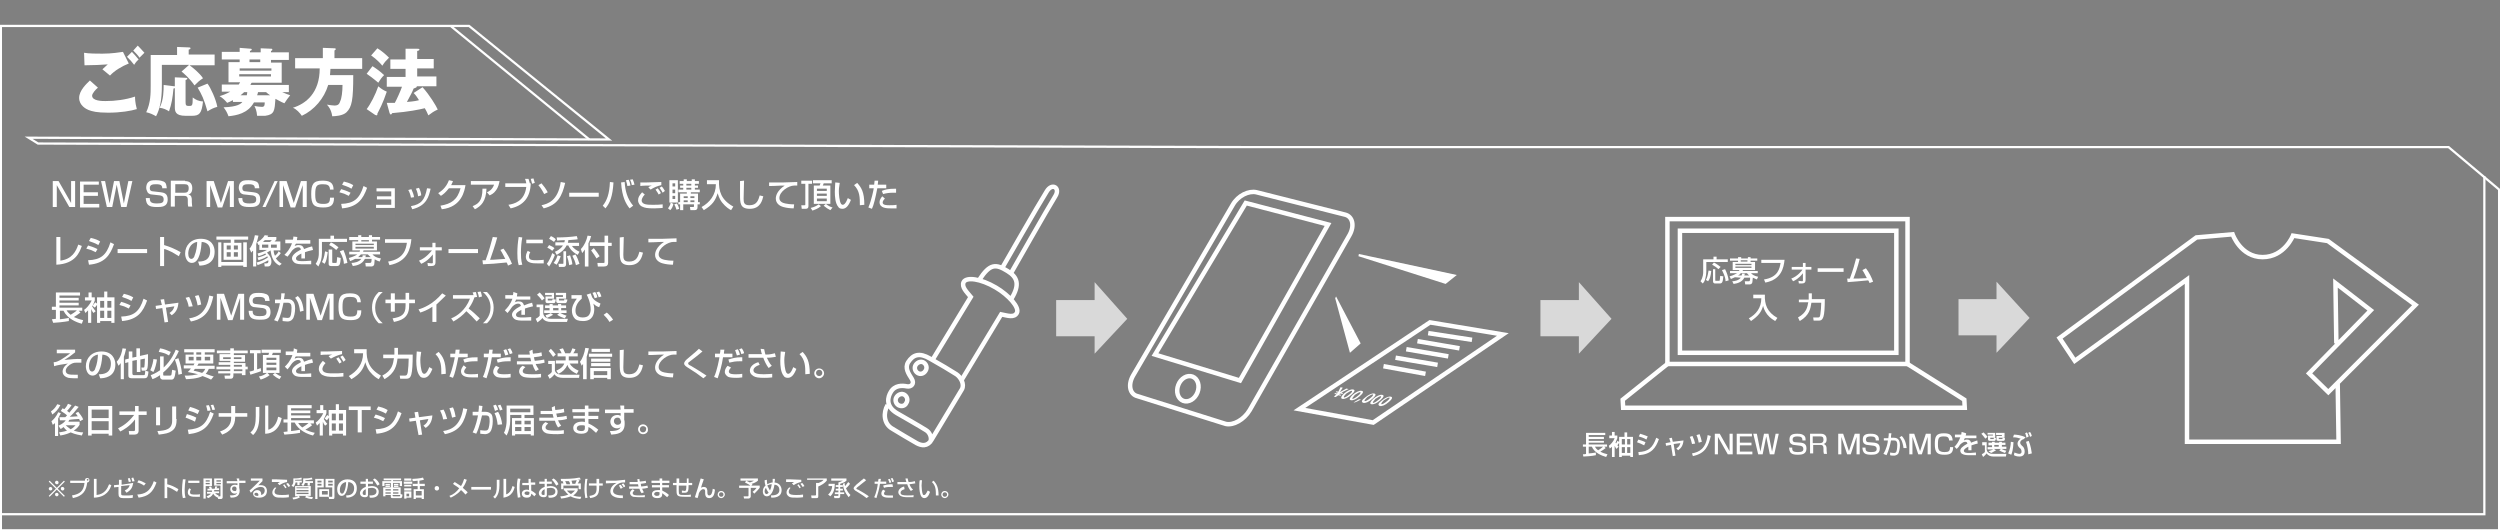 <?xml version="1.0" encoding="utf-8"?>
<!-- Generator: Adobe Illustrator 22.1.0, SVG Export Plug-In . SVG Version: 6.00 Build 0)  -->
<svg version="1.1" id="レイヤー_1" xmlns="http://www.w3.org/2000/svg" xmlns:xlink="http://www.w3.org/1999/xlink" x="0px"
	 y="0px" viewBox="0 0 559.1 118.8" style="enable-background:new 0 0 559.1 118.8;" xml:space="preserve">
<rect x="0" y="0" width="559.1" height="118.8" fill="#808080" stroke="none"/>
<style type="text/css">
	.st0{fill:none;stroke:#FFFFFF;stroke-width:0.5;stroke-miterlimit:10;}
	.st1{fill:#FFFFFF;}
	.st2{fill:none;stroke:#FFFFFF;stroke-miterlimit:10;}
	.st3{opacity:0.7;fill:#FFFFFF;}
	.st4{stroke:#000000;stroke-width:0.978;stroke-miterlimit:10;}
</style>
<polygon class="st0" points="277.3,32.9 547.6,32.9 558.9,42.4 558.9,118.6 0.2,118.6 0.2,5.8 104.9,5.8 136.2,31.2 6.4,30.8 
	8.5,32.1 "/>
<g>
	<path class="st1" d="M21.9,19.6c-0.5,0.4-1.3,1.3-1.3,1.8c0,1.2,2.3,1.2,3,1.2c2.2,0,4.5-0.3,6.6-1c0,0.4,0,1.3,0.4,2.8
		c-1.3,0.4-3.6,0.8-6.4,0.8c-2.6,0-3.6-0.3-4.4-0.6c-0.5-0.2-2.1-1-2.1-2.7c0-1.7,1.7-3.2,2.4-3.9L21.9,19.6z M28.8,14.2
		c-1.5,0.6-3.2,1.6-4.2,2.7c-0.6-0.5-1.2-1-1.7-1.4c0.6-0.6,0.8-0.7,1.2-1.1c-1,0.1-3.8,0.2-5.2,0.2l-0.1-2.8c1,0.2,3,0.2,4.1,0.2
		c2.1,0,3.9-0.3,4.6-0.4L28.8,14.2z M29.5,11.6c0.4,0.4,1.1,1.2,1.5,1.7c-0.2,0.2-0.5,0.4-1,1.2c-0.7-0.9-0.8-1-1.6-1.8L29.5,11.6z
		 M30.8,10.2c0.2,0.2,0.7,0.7,1.5,1.6c-0.4,0.4-0.8,0.8-1.1,1.1c-0.3-0.5-1.1-1.3-1.4-1.6L30.8,10.2z"/>
	<path class="st1" d="M48,12.4v2.2h-5.6c0.7,0.5,2.3,1.8,3,2.9c-0.9,0.6-1.1,0.8-1.9,1.6c-1.1-1.6-2.4-2.7-2.9-3.1l1.7-1.5h-6.1v4.7
		c0,3.3-0.5,5.3-1.3,6.8c-0.7-0.4-1.3-0.7-2.2-0.9c1-2.1,1-4.2,1-6v-6.8h5.9v-1.8l2.6,0.1c0.2,0,0.4,0,0.4,0.2
		c0,0.2-0.1,0.2-0.4,0.3v1.1H48z M39.2,17.3l2.3,0.1c0.2,0,0.4,0,0.4,0.2c0,0.1-0.1,0.2-0.4,0.3v4.9c0,0.7,0.1,0.9,0.7,0.9
		c0.8,0,0.9,0,0.9-1.9c0.8,0.6,1.3,0.8,2.3,0.9c-0.3,2.7-0.8,3.2-2.5,3.2h-1.4c-2.3,0-2.4-1-2.4-2v-4.2c0,0-0.2,0.1-0.3,0.1
		c-0.2,2.1-0.4,3.4-1,5.1c-0.6-0.4-1.3-0.7-2.1-0.8c0.9-1.7,0.9-4,0.9-5.1l2.4,0.3c0,0,0.1,0,0.1,0V17.3z M46.4,18.7
		c0.7,0.9,1.9,3.5,2.2,5.2c-0.8,0.2-1.4,0.5-2.2,1c-0.8-2.8-1.3-3.8-2.2-5.3L46.4,18.7z"/>
	<path class="st1" d="M52.1,22.9v-0.5c-0.6,0.3-1,0.5-1.3,0.6c-0.4-0.5-1-1.1-1.7-1.5c0.7-0.2,1.5-0.5,2.4-1h-1.9v-1.6h3.8
		c0.1-0.2,0.2-0.3,0.3-0.5h-2.6v-4.5h2.5v-0.6h-4v-1.7h4v-0.9l2.5,0.2c0,0,0.2,0,0.2,0.2c0,0.1-0.1,0.2-0.4,0.3v0.3h2.4v-0.9
		l2.4,0.1c0.1,0,0.2,0,0.2,0.2c0,0.2-0.1,0.2-0.3,0.3v0.3h4v1.7h-4v0.6H63v4.5h-6.7c-0.1,0.1-0.2,0.2-0.3,0.5h8.6v1.6h-1.5
		c0.6,0.3,1.5,0.6,1.8,0.7c-0.5,0.6-0.9,1.2-1.3,1.8c-0.3-0.1-0.7-0.3-2-1c-0.2,2.7-0.2,3.5-2.3,3.8c-0.3,0-1.5,0-1.8,0
		c-0.1-1.2-0.4-1.8-0.6-2.2c0.5,0.1,1.2,0.2,1.7,0.2c0.6,0,0.6-0.5,0.6-1h-2.4c-1.4,2.5-3.9,2.9-5.7,3.1c-0.3-0.8-0.5-1.2-1.1-2
		c3.1-0.1,3.9-0.8,4.2-1.2H52.1z M60.7,15.8v-0.5h-7.1v0.5H60.7z M53.5,16.6v0.5h7.1v-0.5H53.5z M54.6,20.6
		c-0.2,0.2-0.4,0.4-0.8,0.7h1.4c0-0.2,0.1-0.4,0.1-0.7H54.6z M58.2,13.3h-2.4v0.6h2.4V13.3z M57.7,20.6c0,0.2-0.1,0.4-0.2,0.7h2.9
		c-0.3-0.2-0.7-0.5-0.9-0.7L57.7,20.6L57.7,20.6z"/>
	<path class="st1" d="M81,13v2.4h-7.1c0,0.6-0.1,1-0.1,1.4H79c0,5.6-0.3,7.1-1.5,8.3c-0.8,0.8-2.6,0.9-3.2,0.9
		c-0.2-1.5-0.9-2.3-1.2-2.6c0.4,0.1,1.6,0.2,1.7,0.2c0.9,0,1.1-0.4,1.3-1c0.3-0.6,0.5-2.1,0.5-3.6h-3.2c-0.9,3-3.1,5.6-5.9,6.9
		c-0.4-0.6-1.2-1.5-2-1.8c2.9-0.9,6-3.3,6-8.8H66V13h6.2v-2.3l2.6,0.1c0.1,0,0.3,0,0.3,0.2c0,0.1-0.2,0.2-0.3,0.3V13H81z"/>
	<path class="st1" d="M83.3,14.8c0.5,0.3,1.8,1.2,2.6,2c-0.6,0.6-0.8,0.9-1.3,1.7c-1.4-1.2-2.2-1.7-2.6-2L83.3,14.8z M82,24.4
		c0.8-1,2-3.3,2.6-5.1c0.7,0.6,1.2,0.9,1.9,1.2c-0.9,2.7-1.7,4.1-2.1,4.9c0,0.1,0,0.1,0,0.2c0,0.1-0.1,0.2-0.2,0.2
		c-0.1,0-0.2-0.1-0.3-0.1L82,24.4z M84.4,10.8c1,0.6,1.9,1.4,2.6,2.1c-0.8,0.8-0.9,0.9-1.5,1.8c-0.2-0.3-1.3-1.5-2.5-2.3L84.4,10.8z
		 M94.5,19.5c1.6,1.8,3,4.1,3.4,5c-0.9,0.4-1.3,0.7-2.1,1.3c-0.3-0.7-0.5-1.1-0.8-1.6c-1.2,0.3-3.6,0.8-7.3,1.1
		c-0.1,0.1-0.1,0.3-0.3,0.3c-0.2,0-0.2-0.2-0.3-0.4L86.5,23c0.8,0,1.3,0,1.8,0c0.4-0.7,1.3-2.7,1.6-3.6h-3.4v-2.2h4.2v-1.8h-3.4
		v-2.1h3.4v-2.4l2.6,0c0.3,0,0.5,0,0.5,0.2c0,0.2-0.2,0.2-0.5,0.3v1.8H97v2.1h-3.7v1.8h4.3v2.2h-4.4c0,0,0,0.1,0,0.1
		c0,0.2-0.5,0.3-0.7,0.4c-0.3,0.8-0.7,1.5-1.5,3c1.5-0.1,2.4-0.3,2.7-0.4c-0.5-0.8-0.7-1.1-1.2-1.6L94.5,19.5z"/>
</g>
<g>
	<g>
		<path class="st1" d="M13.1,40.5l2.8,4.9v-4.9h0.9v5.8h-1.3l-2.8-4.9v4.9h-0.9v-5.8H13.1z"/>
		<path class="st1" d="M22.1,40.5v0.8h-3.4V43h3.2v0.8h-3.2v1.8h3.5v0.8h-4.3v-5.8H22.1z"/>
		<path class="st1" d="M23.5,40.5l1,5l1-5h1.2l1,5l1-5h0.9l-1.3,5.8h-1.2l-1-5l-1,5h-1.2l-1.3-5.8H23.5z"/>
		<path class="st1" d="M36.3,42.3c0-0.8-0.2-1.1-1.4-1.1c-0.8,0-1.4,0.1-1.4,0.9c0,0.5,0.3,0.7,0.8,0.7l1.7,0.2
			c0.6,0.1,1.5,0.2,1.5,1.6c0,1.7-1.4,1.7-2.4,1.7c-1.9,0-2.4-0.5-2.5-2h0.9c0,0.8,0.2,1.2,1.6,1.2c1.1,0,1.5-0.2,1.5-0.9
			c0-0.7-0.4-0.8-0.8-0.9l-1.8-0.2c-0.4,0-0.8-0.2-1-0.5c-0.2-0.4-0.3-0.7-0.3-1c0-0.4,0.1-1,0.5-1.3c0.3-0.3,0.7-0.4,1.7-0.4
			c1,0,1.4,0.2,1.7,0.3c0.6,0.3,0.6,0.8,0.7,1.5H36.3z"/>
		<path class="st1" d="M41.4,40.5c1.1,0,1.6,0.6,1.6,1.6c0,0.5-0.1,1.2-0.9,1.4c0.7,0.1,0.8,0.7,0.8,1.2v0.5c0,0.6,0.1,0.9,0.1,1
			h-0.9c-0.1-0.3-0.1-0.8-0.1-0.9v-0.6c0-0.9-0.5-0.9-1-0.9h-1.9v2.4h-0.9v-5.8H41.4z M39.2,41.3v1.8h2c0.5,0,1-0.1,1-1
			c0-0.7-0.3-0.9-0.9-0.9H39.2z"/>
		<path class="st1" d="M47.8,40.5l1.6,4.9l1.6-4.9h1.3v5.8h-0.9v-3.5c0-0.3,0-1.1,0-1.4l-1.7,5h-1l-1.7-5c0,0.3,0,1.1,0,1.4v3.5
			h-0.8v-5.8H47.8z"/>
		<path class="st1" d="M57,42.3c0-0.8-0.2-1.1-1.4-1.1c-0.8,0-1.4,0.1-1.4,0.9c0,0.5,0.3,0.7,0.8,0.7l1.7,0.2
			c0.6,0.1,1.5,0.2,1.5,1.6c0,1.7-1.4,1.7-2.4,1.7c-1.9,0-2.4-0.5-2.5-2h0.9c0,0.8,0.2,1.2,1.6,1.2c1.1,0,1.5-0.2,1.5-0.9
			c0-0.7-0.4-0.8-0.8-0.9l-1.8-0.2c-0.4,0-0.8-0.2-1-0.5c-0.2-0.4-0.3-0.7-0.3-1c0-0.4,0.1-1,0.5-1.3c0.3-0.3,0.7-0.4,1.7-0.4
			c1,0,1.4,0.2,1.7,0.3c0.6,0.3,0.6,0.8,0.7,1.5H57z"/>
		<path class="st1" d="M62.1,40.5l-2.7,5.8h-0.7l2.7-5.8H62.1z"/>
		<path class="st1" d="M64.1,40.5l1.6,4.9l1.6-4.9h1.3v5.8h-0.9v-3.5c0-0.3,0-1.1,0-1.4l-1.7,5h-1l-1.7-5c0,0.3,0,1.1,0,1.4v3.5
			h-0.8v-5.8H64.1z"/>
		<path class="st1" d="M73.8,42.5c0-1.1-0.6-1.3-1.6-1.3c-1.4,0-1.7,0.4-1.7,2.3c0,1,0.1,1.6,0.6,1.9c0.3,0.1,0.5,0.2,1.2,0.2
			c1.2,0,1.5-0.3,1.5-1.4h0.9c0,1.7-0.7,2.2-2.4,2.2c-2.1,0-2.7-0.6-2.7-3c0-2.1,0.4-3,2.5-3c1.4,0,2.5,0.3,2.5,2H73.8z"/>
		<path class="st1" d="M78,43.8c-1-0.5-1-0.5-2.1-0.8l0.4-0.7c0.4,0.1,1.3,0.4,2.1,0.8L78,43.8z M76.3,45.6c2.8-0.1,4.1-1.1,5-4
			l0.8,0.4c-0.9,2.5-2.1,4.3-5.6,4.6L76.3,45.6z M78.6,42.2c-0.8-0.5-1.7-0.7-2.1-0.9l0.4-0.7c0.4,0.1,1.3,0.3,2.1,0.8L78.6,42.2z"
			/>
		<path class="st1" d="M88.3,42.1v4.4h-4.2v-0.7h3.4v-1.2h-3.2v-0.7h3.2v-1.1h-3.3v-0.7H88.3z"/>
		<path class="st1" d="M91.9,44.2c-0.1-0.6-0.3-1.2-0.6-1.7l0.7-0.2c0.3,0.7,0.5,1.1,0.6,1.8L91.9,44.2z M91.9,46.1
			c2.3-0.4,3.1-1.4,3.6-4l0.8,0.1c-0.4,1.8-0.9,3.8-4.1,4.6L91.9,46.1z M93.5,43.9c-0.1-0.8-0.3-1.3-0.5-1.7l0.7-0.2
			c0.3,0.6,0.5,1.2,0.5,1.7L93.5,43.9z"/>
		<path class="st1" d="M104.1,41.4c-0.2,1.2-0.8,4.9-5.3,5.4L98.5,46c2.4-0.4,3.8-1.3,4.5-3.9h-2.6c-0.8,1-1.3,1.4-1.8,1.7L98,43.2
			c0.4-0.3,1.7-1,2.4-2.9l0.9,0.2c-0.1,0.3-0.2,0.5-0.4,0.9H104.1z"/>
		<path class="st1" d="M111.7,40.6c-0.1,0.4-0.2,1.2-0.8,2c-0.5,0.7-1,0.9-1.4,1.1l-0.6-0.7c0.5-0.2,1.2-0.6,1.6-1.7h-5.2v-0.8
			H111.7z M105.7,46.1c1.2-0.5,2.2-1.1,2.2-3.9l0.9,0c-0.1,2.8-1.2,3.9-2.6,4.6L105.7,46.1z"/>
		<path class="st1" d="M118.2,40c0.1,0.3,0.2,0.6,0.3,1l-0.2,0v0h0.4c-0.1,3.2-1.7,5-4.5,5.6l-0.5-0.8c1.2-0.2,3.6-0.7,4-4h-4.7
			v-0.8h4.7c-0.1-0.4-0.1-0.6-0.3-1L118.2,40z M119,41.1c-0.1-0.3-0.2-0.8-0.3-1.1l0.6-0.1c0.1,0.4,0.2,0.6,0.3,1L119,41.1z"/>
		<path class="st1" d="M121.7,43.4c-0.1-0.2-0.6-1.2-1.3-2l0.7-0.4c0.6,0.7,0.9,1.1,1.4,2L121.7,43.4z M121.1,45.9
			c1.4-0.3,3.7-1,4.3-5.2l1,0.2c-0.7,2.9-1.6,4.9-4.8,5.7L121.1,45.9z"/>
		<path class="st1" d="M133.9,43.1V44h-6.6v-0.9H133.9z"/>
		<path class="st1" d="M134.8,46c0.9-1.1,1.5-2.6,1.6-5.3l0.8,0.1c-0.2,3.2-0.8,4.6-1.8,5.8L134.8,46z M139.7,40.7
			c0.1,1.9,0.6,3.8,1.9,5.3l-0.8,0.6c-0.8-1-1.7-2.5-1.9-5.8L139.7,40.7z M140.3,41.6c-0.1-0.7-0.3-1.1-0.3-1.3l0.6-0.1
			c0.2,0.4,0.3,0.7,0.4,1.3L140.3,41.6z M141.3,41.4c-0.1-0.6-0.2-0.8-0.4-1.2l0.6-0.1c0.2,0.4,0.3,0.8,0.4,1.2L141.3,41.4z"/>
		<path class="st1" d="M144.2,43.5c-0.6,0.6-0.7,1.2-0.7,1.3c0,1,1.4,1,2.5,1c0.7,0,1.5,0,2.2-0.1l0,0.8c-0.3,0-0.8,0.1-1.9,0.1
			c-1.5,0-2.1-0.1-2.7-0.4c-0.5-0.2-0.9-0.8-0.9-1.4c0-0.7,0.3-1.1,0.9-1.8L144.2,43.5z M147.9,40.7v0.7c-0.9,0.2-1.6,0.5-2.4,1
			l-0.5-0.5c0.2-0.2,0.3-0.2,0.8-0.4l0,0c-1,0-2,0-2.6,0.1v-0.8c0.2,0,1.1,0,1.5,0L147.9,40.7z M147.3,43.5
			c-0.3-0.6-0.6-0.9-0.7-1.1l0.5-0.3c0.3,0.4,0.6,0.8,0.7,1.1L147.3,43.5z M148.2,43.1c-0.3-0.5-0.4-0.7-0.7-1.1l0.5-0.3
			c0.3,0.3,0.5,0.7,0.7,1L148.2,43.1z"/>
		<path class="st1" d="M150.6,45.6c-0.1,0.5-0.3,1-0.7,1.4l-0.5-0.4c0.3-0.5,0.5-0.7,0.6-1.3L150.6,45.6z M149.7,40.3h1.9v5h-1.9
			V40.3z M150.4,41v0.7h0.6V41H150.4z M150.4,42.4v0.8h0.6v-0.8H150.4z M150.4,43.8v0.7h0.6v-0.7H150.4z M151.4,45.5
			c0.2,0.3,0.4,0.8,0.5,1.2l-0.6,0.2c-0.2-0.6-0.3-0.8-0.5-1.2L151.4,45.5z M152.9,40.1h0.7v0.4h1.1v-0.4h0.7v0.4h0.9v0.6h-0.9v0.4
			h0.7V42h-0.7v0.4h1.1V43h-2v0.3h1.6v1.9h0.4v0.5H156v0.6c0,0.5-0.2,0.7-0.7,0.7h-0.9l-0.1-0.7h0.7c0.2,0,0.2-0.1,0.2-0.2v-0.4
			h-2.4V47h-0.7v-1.3h-0.4v-0.5h0.4v-1.9h1.5V43h-1.9v-0.6h1.1V42h-0.7v-0.5h0.7v-0.4H152v-0.6h0.9V40.1z M152.9,43.9v0.4h0.9v-0.4
			H152.9z M152.9,44.8v0.4h0.9v-0.4H152.9z M153.5,41.1v0.4h1.1v-0.4H153.5z M153.5,42v0.4h1.1V42H153.5z M154.4,43.9v0.4h0.9v-0.4
			H154.4z M154.4,44.8v0.4h0.9v-0.4H154.4z"/>
		<path class="st1" d="M158,40.3h2.8c-0.1,2.5,0.5,4.4,3.2,5.9l-0.5,0.8c-0.4-0.2-1.2-0.7-2-1.7c-0.7-0.9-0.9-1.8-1-2.1h0
			c-0.5,1.6-1.1,2.6-3.1,3.8l-0.5-0.7c1.8-1,3.2-2.7,3.2-5.1h-2V40.3z"/>
		<path class="st1" d="M166.4,40.4c0,1.1-0.1,2.9-0.1,4c0,0.9,0.1,1.5,1.3,1.5c1.7,0,2-1.2,2.3-2.2l0.8,0.2c-0.2,0.8-0.6,2.8-3,2.8
			c-2.2,0-2.2-1.3-2.2-3.2c0-1.3,0-2.4,0-3L166.4,40.4z"/>
		<path class="st1" d="M178.3,40.7v0.8c-0.2,0-0.4,0-0.7,0c-1.2,0-3.3,1.3-3.3,2.8c0,0.8,0.8,1.1,1.3,1.2c0.5,0.1,1.1,0.2,2,0.2
			l-0.1,0.9c-0.7,0-1.6-0.1-2.3-0.3c-0.8-0.2-1.7-0.8-1.7-1.9c0-0.6,0.3-1.8,2-2.9l0,0c-1.6,0-1.8,0.1-3.5,0.1v-0.8
			c0.3,0,2.4,0,3.3,0L178.3,40.7z"/>
		<path class="st1" d="M179.2,40.4h2.4v0.7h-0.8v5c0,0.4-0.2,0.6-0.6,0.6h-0.9l-0.1-0.8h0.7c0.2,0,0.2,0,0.2-0.2v-4.6h-0.9V40.4z
			 M183.6,46.1c-0.7,0.6-1.4,0.8-1.9,1l-0.4-0.6c0.8-0.2,1.2-0.4,1.8-0.8L183.6,46.1z M184.7,45.6H182v-4.1h1.3
			c0.1-0.2,0.1-0.3,0.2-0.5h-1.7v-0.7h4.2V41h-1.8c0,0.1-0.1,0.3-0.2,0.5h1.7v4.1H184.7L184.7,45.6c0.6,0.5,1.1,0.7,1.5,0.8
			l-0.5,0.6c-0.6-0.3-0.9-0.5-1.5-1L184.7,45.6z M182.7,42.2v0.5h2.2v-0.5H182.7z M182.7,43.3v0.5h2.2v-0.5H182.7z M182.7,44.4V45
			h2.2v-0.6H182.7z"/>
		<path class="st1" d="M187.8,40.9c0,0.3-0.2,1-0.2,1.8c0,0.7,0.1,2.3,0.5,2.9c0.1,0.1,0.2,0.2,0.4,0.2c0.6,0,1.1-1.5,1.1-1.5
			l0.7,0.4c-0.5,1.3-1.1,2-1.9,2c-0.5,0-0.8-0.2-0.9-0.4c-0.7-0.8-0.8-2.3-0.8-3.4c0-0.8,0.1-1.7,0.1-2.1L187.8,40.9z M192.3,45.9
			c0-1.7,0-3.2-1.3-4.5l0.7-0.5c0.9,1,1.6,2,1.6,4.9L192.3,45.9z"/>
		<path class="st1" d="M196.4,40.4l-0.1,0.9h1.9v0.8h-2c-0.4,2.1-0.8,3.8-1.2,4.6l-0.8-0.3c0.7-1.6,1.2-4.1,1.2-4.3h-1v-0.8h1.1
			c0-0.4,0.1-0.6,0.1-0.9L196.4,40.4z M197.9,44.4c-0.4,0.4-0.5,0.7-0.5,0.9c0,0.6,1,0.6,1.5,0.6c0.5,0,1.1,0,1.6-0.1l0,0.8
			c-0.2,0-0.4,0-1.3,0c-0.8,0-2.5,0-2.5-1.4c0-0.5,0.3-0.9,0.6-1.3L197.9,44.4z M200.4,43.1c-0.2,0-0.4,0-0.7,0
			c-0.8,0-1.5,0.1-2.2,0.3l-0.3-0.7c0.7-0.3,1.3-0.5,3.2-0.5V43.1z"/>
		<path class="st1" d="M13.4,58.3c2.7-0.3,3.6-2.1,4.1-3.6l0.8,0.3c-0.5,1.4-1.4,4-5.7,4.2v-6.2h0.9V58.3z"/>
		<path class="st1" d="M21.4,56.4c-1-0.5-1-0.5-2.1-0.8l0.4-0.7c0.4,0.1,1.3,0.4,2.1,0.8L21.4,56.4z M19.7,58.2c2.8-0.1,4.1-1.1,5-4
			l0.8,0.4c-0.9,2.5-2.1,4.3-5.6,4.6L19.7,58.2z M22,54.8c-0.8-0.5-1.7-0.7-2.1-0.9l0.4-0.7c0.4,0.1,1.3,0.3,2.1,0.8L22,54.8z"/>
		<path class="st1" d="M32.9,55.7v0.9h-6.6v-0.9H32.9z"/>
		<path class="st1" d="M36.7,52.9v1.9c1.3,0.4,2.5,0.9,3.7,1.6L40,57.3c-0.3-0.2-0.8-0.5-1.5-0.9c-1.1-0.5-1.5-0.7-1.8-0.7v3.8h-0.9
			v-6.5H36.7z"/>
		<path class="st1" d="M44.3,58.5c0.9,0,2.7-0.1,2.7-2.4c0-0.9-0.4-1.9-1.9-2c-0.1,1.4-0.4,4.7-2.2,4.7c-1,0-1.5-1.1-1.5-2.1
			c0-1.8,1.3-3.3,3.5-3.3c2.5,0,3.1,1.7,3.1,2.9c0,2.9-2.6,3.1-3.4,3.1L44.3,58.5z M42.1,56.7c0,0.8,0.3,1.2,0.7,1.2
			c0.4,0,0.7-0.5,0.7-0.7c0.4-0.9,0.6-2.3,0.6-3.1C42.4,54.4,42.1,56,42.1,56.7z"/>
		<path class="st1" d="M48.5,52.9h7v0.7h-3.1v0.7h1.6v3.8H50v-3.8h1.6v-0.7h-3.2V52.9z M48.8,54.2h0.7v4.4h4.9v-4.4h0.8v5.5h-0.8
			v-0.3h-4.9v0.3h-0.7V54.2z M50.7,54.9v0.9h0.9v-0.9H50.7z M50.7,56.4v1h0.9v-1H50.7z M52.3,54.9v0.9h0.9v-0.9H52.3z M52.3,56.4v1
			h0.9v-1H52.3z"/>
		<path class="st1" d="M56.5,56.1c-0.1,0.2-0.2,0.2-0.3,0.4l-0.4-0.9c0.3-0.3,0.8-1,1.2-3l0.8,0.1c-0.1,0.4-0.2,1-0.5,1.9v5h-0.7
			V56.1z M62.5,59.4c-1.5-0.8-1.8-2.1-2-3.4c0,0-0.3,0.2-0.8,0.5c0.3,0.3,1,1,1,2c0,0.4-0.1,0.6-0.2,0.8c-0.2,0.3-0.5,0.3-0.8,0.3
			h-0.5l-0.1-0.7h0.5c0.3,0,0.5-0.2,0.4-0.7c-1,0.6-1.8,0.9-2.4,1.1l-0.2-0.6c0.9-0.2,1.7-0.6,2.5-1.1c-0.1-0.1-0.1-0.2-0.1-0.3
			c-0.4,0.3-1,0.6-2,0.9l-0.2-0.6c1-0.2,1.6-0.5,1.9-0.7c-0.1-0.2-0.2-0.2-0.2-0.2c-0.7,0.4-1.2,0.5-1.5,0.6l-0.2-0.6
			c0.7-0.2,1.4-0.4,2.1-0.8H58v-1.2c-0.1,0-0.1,0.1-0.2,0.1l-0.3-0.6c0.5-0.3,1.2-0.7,1.7-1.6l0.8,0.1c-0.1,0.2-0.1,0.2-0.2,0.3h2
			v0.6c-0.1,0.1-0.3,0.3-0.4,0.4h1.3V56h-1.5c0,0.4,0.1,0.8,0.3,1.2c0.5-0.4,0.7-0.7,0.8-1l0.5,0.4c-0.3,0.5-0.8,0.9-1.1,1.2
			c0.5,0.7,1,1,1.3,1.2L62.5,59.4z M58.6,54.7v0.7H60v-0.7H58.6z M60.4,54.1c0.2-0.2,0.3-0.3,0.4-0.4h-1.6c-0.1,0.2-0.3,0.3-0.4,0.4
			H60.4z M60.6,54.7v0.7h1.3v-0.7H60.6z"/>
		<path class="st1" d="M66.5,53c0,0.3-0.1,0.4-0.1,0.7h3v0.8h-3.2C66,54.7,66,54.8,65.9,55c0.3-0.1,0.5-0.2,0.9-0.2
			c0.7,0,1,0.3,1.2,0.9c0.7-0.3,1.3-0.5,1.8-0.6l0.2,0.8c-0.8,0.2-1.3,0.3-1.8,0.5c0,0.3,0,0.6,0,1.4h-0.8c0-0.2,0-0.3,0-0.6
			c0-0.2,0-0.3,0-0.5c-0.8,0.4-1.2,0.7-1.2,1.1c0,0.6,0.8,0.6,1.5,0.6c0.1,0,0.8,0,1.9-0.1v0.8c-0.6,0-1.2,0-1.7,0
			c-0.8,0-1.6,0-2.1-0.4c-0.2-0.2-0.5-0.5-0.5-0.9c0-0.6,0.5-1.2,2-2c-0.1-0.2-0.1-0.5-0.6-0.5c-0.7,0-1.3,0.6-1.5,0.9
			c-0.3,0.5-0.5,0.7-0.9,1.2L63.6,57c0.5-0.5,1.2-1.2,1.7-2.6h-1.5v-0.8h1.7c0.1-0.3,0.1-0.4,0.1-0.7L66.5,53z"/>
		<path class="st1" d="M73.9,52.7h0.8v0.7h2.9v0.7H72v2.5c0,0.6-0.1,1.2-0.2,1.6c-0.2,0.7-0.5,1.1-0.6,1.4L70.6,59
			c0.7-1,0.7-2,0.7-2.3v-3.3h2.6V52.7z M73.3,56.4c-0.2,1.3-0.3,2-0.7,2.6l-0.6-0.4c0.2-0.4,0.5-0.9,0.7-2.4L73.3,56.4z M74,54.2
			c0.5,0.2,1.1,0.6,1.7,1.1l-0.5,0.6c-0.6-0.5-1-0.8-1.6-1.1L74,54.2z M73.6,55.8h0.7v2.8c0,0.2,0.1,0.2,0.2,0.2h0.6
			c0.2,0,0.2-0.1,0.2-0.2c0-0.1,0.1-0.6,0.1-1.1l0.8,0.2c-0.1,1.4-0.2,1.8-0.9,1.8h-1.2c-0.2,0-0.6,0-0.6-0.5V55.8z M76.8,55.9
			c0.4,0.9,0.7,1.9,0.9,2.9L76.9,59c0-0.5-0.1-1.3-0.9-2.8L76.8,55.9z"/>
		<path class="st1" d="M79.4,57.9c-0.4,0.2-0.8,0.4-1.1,0.5L78,57.7c1.1-0.3,1.6-0.6,1.9-0.8v0h-1.8v-0.6h2.3
			c0.1-0.1,0.1-0.2,0.1-0.3h-1.7V54h1.3v-0.3h-2V53h2v-0.4h0.7V53h1.7v-0.4h0.7V53H85v0.6h-1.8V54h1.1V56h-3c0,0.1-0.1,0.2-0.1,0.3
			H85v0.6h-1.7c0.2,0.2,0.6,0.7,1.9,0.9l-0.3,0.7c-0.3-0.1-0.6-0.2-1.1-0.5c-0.1,0.9-0.1,0.9-0.1,1.1c-0.1,0.5-0.6,0.5-0.7,0.5h-1.2
			l-0.1-0.8l1,0c0.3,0,0.4-0.1,0.4-0.9h-1.5c-0.6,1.2-1.8,1.5-2.7,1.6l-0.3-0.7c0.6,0,1.7-0.2,2.2-0.9L79.4,57.9L79.4,57.9z
			 M79.5,54.5v0.3h4.1v-0.3H79.5z M79.5,55.2v0.4h4.1v-0.4H79.5z M81,57.5c0.1-0.1,0.1-0.3,0.1-0.4l0.7,0c0,0.2,0,0.3-0.1,0.4h1.2v0
			c-0.3-0.3-0.5-0.4-0.6-0.6h-1.6c-0.3,0.3-0.5,0.5-0.6,0.6v0H81z M82.5,54v-0.3h-1.7V54H82.5z"/>
		<path class="st1" d="M92,53.5c-0.2,2.1-0.8,5-4.9,5.8l-0.3-0.8c3.6-0.6,4-2.9,4.2-4.2h-4.9v-0.8H92z"/>
		<path class="st1" d="M93.7,58.3c1.6-0.6,2.7-2.1,2.9-2.3h-2.7v-0.7h2.8v-1h0.7v1h1.4v0.7h-1.4v2.6c0,0.7-0.3,0.9-1,0.9
			c-0.1,0-0.4,0-0.7,0l-0.1-0.7c0.3,0,0.6,0.1,0.9,0.1c0.3,0,0.3-0.1,0.3-0.2v-1.8h0c-1.1,1.4-2.1,1.9-2.6,2.1L93.7,58.3z"/>
		<path class="st1" d="M106.9,55.7v0.9h-6.6v-0.9H106.9z"/>
		<path class="st1" d="M112.6,55.6c0.8,1,1.5,2.4,1.9,3.4l-0.9,0.4c-0.1-0.3-0.1-0.4-0.3-0.7c-2.9,0.3-3.2,0.3-5.3,0.4l-0.1-0.9
			c0.2,0,0.5,0,0.7,0c0.8-2.1,1.2-3.8,1.6-5.2l1,0.1c-0.5,1.9-1.2,3.8-1.6,5c1.2,0,1.4-0.1,3.4-0.2c-0.7-1.4-0.9-1.7-1.1-2
			L112.6,55.6z"/>
		<path class="st1" d="M116.8,53.1c-0.2,1.1-0.3,2.3-0.3,3.4c0,0.6,0,1.7,0.3,2.7l-0.8,0.1c-0.3-1-0.3-2.1-0.3-2.7
			c0-1.2,0.1-2.4,0.3-3.6L116.8,53.1z M118.6,56.4c-0.2,0.3-0.3,0.6-0.3,1c0,0.8,0.8,0.8,1.8,0.8c0.8,0,1.2-0.1,1.5-0.1v0.8
			c-0.5,0-1.1,0-1.4,0c-1,0-2.6,0-2.6-1.5c0-0.6,0.3-1,0.4-1.3L118.6,56.4z M121.4,53.6v0.8h-3.7v-0.8H121.4z"/>
		<path class="st1" d="M122.3,59c0.4-0.5,1-1.7,1.2-2.4l0.6,0.4c-0.3,0.8-0.8,1.9-1.3,2.6L122.3,59z M123.5,56.1
			c-0.2-0.2-0.6-0.5-1.1-0.7l0.4-0.6c0.1,0.1,0.8,0.3,1.2,0.7L123.5,56.1z M123.9,54.1c-0.4-0.3-0.6-0.4-1.1-0.7l0.4-0.6
			c0.3,0.1,0.8,0.4,1.1,0.7L123.9,54.1z M123.8,58.8c0.2-0.2,0.6-0.7,0.9-1.7l0.7,0.2c-0.1,0.2-0.4,1.2-0.9,1.9L123.8,58.8z
			 M126.2,54.2c0.1-0.2,0.1-0.4,0.1-0.5c-0.6,0-1.5,0.1-1.7,0.1l-0.1-0.7c1.6,0,3.1-0.1,4.5-0.3l0.2,0.7c-0.4,0.1-1,0.1-2.1,0.2
			c0,0.1,0,0.3-0.1,0.6h2.5v0.7h-1.6c0.4,0.6,1.2,1.1,1.7,1.3l-0.4,0.7c-1.5-0.8-1.9-1.7-2.1-2.1h-0.4c-0.4,0.9-1.3,1.6-2.2,2.1
			l-0.4-0.7c0.3-0.1,1.2-0.5,1.8-1.4h-1.7v-0.7H126.2z M125.9,56.2h0.7V59c0,0.2,0,0.7-0.6,0.7h-1l-0.1-0.7h0.9c0.1,0,0.2,0,0.2-0.1
			V56.2z M127.3,59.3c-0.1-0.7-0.3-1.5-0.5-2l0.7-0.2c0.2,0.5,0.5,1.6,0.5,2L127.3,59.3z M128.8,59.3c-0.2-0.9-0.4-1.3-0.8-2.1
			l0.7-0.3c0.4,0.6,0.7,1.5,0.9,2.1L128.8,59.3z"/>
		<path class="st1" d="M130.8,55.8L130.8,55.8c-0.3,0.4-0.4,0.6-0.6,0.8l-0.3-0.9c0.8-0.8,1.3-2,1.5-3l0.8,0.1
			c-0.1,0.3-0.2,0.8-0.6,1.6v5.2h-0.8V55.8z M135.2,52.7h0.8v1.6h0.8V55H136v3.8c0,0.5-0.3,0.8-0.9,0.8h-1.4l-0.1-0.8l1.4,0
			c0.2,0,0.2-0.1,0.2-0.2V55h-3.3v-0.8h3.3V52.7z M132.8,55.5c0.6,0.7,1,1.3,1.3,1.8l-0.7,0.5c-0.2-0.4-0.7-1.1-1.2-1.8L132.8,55.5z
			"/>
		<path class="st1" d="M139.5,53c0,1.1-0.1,2.9-0.1,4c0,0.9,0.1,1.5,1.3,1.5c1.7,0,2-1.2,2.3-2.2l0.8,0.2c-0.2,0.8-0.6,2.8-3,2.8
			c-2.2,0-2.2-1.3-2.2-3.2c0-1.3,0-2.4,0-3L139.5,53z"/>
		<path class="st1" d="M151.3,53.3v0.8c-0.2,0-0.4,0-0.7,0c-1.2,0-3.3,1.3-3.3,2.8c0,0.8,0.8,1.1,1.3,1.2c0.5,0.1,1.1,0.2,2,0.2
			l-0.1,0.9c-0.7,0-1.6-0.1-2.3-0.3c-0.8-0.2-1.7-0.8-1.7-1.9c0-0.6,0.3-1.8,2-2.9l0,0c-1.6,0-1.8,0.1-3.5,0.1v-0.8
			c0.3,0,2.4,0,3.3,0L151.3,53.3z"/>
		<path class="st1" d="M11.6,71.4c0.1,0,0.8-0.1,0.9-0.1v-2h-0.9v-0.7h0.9v-3.2h5.4v0.7h-4.6v0.5h4.3v0.6h-4.3v0.5h4.3v0.6h-4.3v0.5
			h5.1v0.7h-0.8l0.4,0.4c-0.5,0.4-1,0.7-1.5,1c0.7,0.3,1.2,0.5,2.1,0.7l-0.3,0.8c-1.2-0.3-3.2-1.1-4.1-2.9h-0.8v1.9
			c0.7-0.1,1.1-0.1,2-0.3v0.7c-1,0.2-3,0.4-3.5,0.4L11.6,71.4z M14.9,69.4c0.1,0.2,0.3,0.5,0.9,1c0.3-0.2,1-0.6,1.4-1H14.9z"/>
		<path class="st1" d="M20.9,70c-0.3-0.4-0.3-0.4-0.5-0.9h0v3.1h-0.7v-2.8c-0.2,0.2-0.4,0.4-0.6,0.6l-0.3-0.7
			c0.5-0.3,1.3-1.2,1.7-2.1h-1.5v-0.7h0.8v-1.1h0.7v1.1h0.7v0.7c-0.1,0.2-0.2,0.7-0.6,1.3c0.4,0.6,0.6,0.9,0.8,1.1L20.9,70z
			 M21.7,67.9v-1.4h1.6v-1.3H24v1.3h1.6v5.7h-0.7v-0.4h-2.5v0.4h-0.7v-4.1h0c0,0.1-0.2,0.4-0.5,0.7l-0.5-0.4
			c0.2-0.3,0.5-0.7,0.6-0.8L21.7,67.9z M22.4,67.3v1.5h0.9v-1.5H22.4z M22.4,69.5v1.6h0.9v-1.6H22.4z M24,67.3v1.5h0.9v-1.5H24z
			 M24,69.5v1.6h0.9v-1.6H24z"/>
		<path class="st1" d="M28.8,69c-1-0.5-1-0.5-2.1-0.8l0.4-0.7c0.4,0.1,1.3,0.4,2.1,0.8L28.8,69z M27.1,70.8c2.8-0.1,4.1-1.1,5-4
			l0.8,0.4c-0.9,2.5-2.1,4.3-5.6,4.6L27.1,70.8z M29.4,67.3c-0.8-0.5-1.7-0.7-2.1-0.9l0.4-0.7c0.4,0.1,1.3,0.3,2.1,0.8L29.4,67.3z"
			/>
		<path class="st1" d="M35.9,67l0.8-0.1l0.2,1.2l3-0.4c-0.1,1.4-0.6,2.2-1.5,2.8l-0.5-0.5c0.7-0.5,0.9-0.8,1.1-1.5l-1.9,0.3l0.5,3.2
			l-0.8,0.1l-0.5-3.2l-1.4,0.2l-0.1-0.7l1.4-0.2L35.9,67z"/>
		<path class="st1" d="M42.2,68.6c-0.1-0.7-0.4-1.5-0.7-2l0.8-0.2c0.4,0.7,0.6,1.5,0.8,2.1L42.2,68.6z M42.3,71.2
			c2-0.3,3.9-1.3,4.5-5.1l0.9,0.2c-0.6,2.6-1.4,4.9-5,5.6L42.3,71.2z M44.2,68.3c0-0.1-0.3-1.4-0.6-2.1l0.8-0.2
			c0.3,0.6,0.5,1.5,0.6,2.1L44.2,68.3z"/>
		<path class="st1" d="M50.1,65.7l1.6,4.9l1.6-4.9h1.3v5.8h-0.9V68c0-0.3,0-1.1,0-1.4l-1.7,5h-1l-1.7-5c0,0.3,0,1.1,0,1.4v3.5h-0.8
			v-5.8H50.1z"/>
		<path class="st1" d="M59.3,67.5c0-0.8-0.2-1.1-1.4-1.1c-0.8,0-1.4,0.1-1.4,0.9c0,0.5,0.3,0.7,0.8,0.7l1.7,0.2
			c0.6,0.1,1.5,0.2,1.5,1.6c0,1.7-1.4,1.7-2.4,1.7c-1.9,0-2.4-0.5-2.5-2h0.9c0,0.8,0.2,1.2,1.6,1.2c1.1,0,1.5-0.2,1.5-0.9
			c0-0.7-0.4-0.8-0.8-0.9l-1.8-0.2c-0.4,0-0.8-0.2-1-0.5c-0.2-0.4-0.3-0.7-0.3-1c0-0.4,0.1-1,0.5-1.3c0.3-0.3,0.7-0.4,1.7-0.4
			c1,0,1.4,0.2,1.7,0.3c0.6,0.3,0.6,0.8,0.7,1.5H59.3z"/>
		<path class="st1" d="M63.7,65.6c-0.1,0.6-0.1,0.9-0.2,1.3h0.9c1.5,0,1.6,1.4,1.6,2.1c0,0.8-0.2,2-0.6,2.4
			c-0.3,0.4-0.8,0.5-1.1,0.5c-0.4,0-0.9-0.1-1.1-0.1l0-0.8c0.2,0,0.6,0.1,1,0.1c0.2,0,0.6,0,0.7-0.3c0.3-0.5,0.3-1.9,0.3-2
			c0-0.8-0.3-1.1-0.9-1.1l-0.9,0c-0.3,1.4-0.6,2.9-1.3,4.2l-0.8-0.3c0.8-1.3,1.2-3.2,1.3-3.8l-1.1,0v-0.8h1.3c0.1-0.6,0.1-1,0.1-1.4
			L63.7,65.6z M67.1,69.7c-0.2-2-0.8-2.7-1.1-3.1l0.6-0.4c0.4,0.4,1.1,1.1,1.3,3.3L67.1,69.7z"/>
		<path class="st1" d="M70.1,65.7l1.6,4.9l1.6-4.9h1.3v5.8h-0.9V68c0-0.3,0-1.1,0-1.4l-1.7,5h-1l-1.7-5c0,0.3,0,1.1,0,1.4v3.5h-0.8
			v-5.8H70.1z"/>
		<path class="st1" d="M79.9,67.7c0-1.1-0.6-1.3-1.6-1.3c-1.4,0-1.7,0.4-1.7,2.3c0,1,0.1,1.6,0.6,1.9c0.3,0.1,0.5,0.2,1.2,0.2
			c1.2,0,1.5-0.3,1.5-1.4h0.9c0,1.7-0.7,2.2-2.4,2.2c-2.1,0-2.7-0.6-2.7-3c0-2.1,0.4-3,2.5-3c1.4,0,2.4,0.3,2.5,2H79.9z"/>
		<path class="st1" d="M85.6,65.3c-1.5,1.3-1.7,2.7-1.7,3.5c0,0.9,0.2,2.2,1.7,3.5h-0.9c-0.5-0.5-1.5-1.6-1.5-3.5c0-2,1-3,1.5-3.5
			H85.6z"/>
		<path class="st1" d="M90.6,65.5h0.9V67h1.3v0.8h-1.3v0.6c0,2.9-2.1,3.3-3.4,3.6l-0.3-0.8c1.9-0.3,2.9-0.8,2.9-2.8v-0.6h-2.4v1.9
			h-0.9v-1.9h-1.2V67h1.2v-1.4h0.9V67h2.4V65.5z"/>
		<path class="st1" d="M97.6,72h-0.9v-3.4c-1.2,0.8-2.1,1.1-2.7,1.3l-0.4-0.7c1-0.3,3.2-1.1,5.3-3.6l0.8,0.5c-1.2,1.2-1.8,1.7-2.1,2
			V72z"/>
		<path class="st1" d="M106.4,65.3c0.2,0.5,0.2,0.8,0.3,1.1l-0.6,0.1c-0.2,0.6-0.5,1.4-1.3,2.5c0.6,0.4,1.9,1.6,2.5,2.2l-0.7,0.7
			c-0.7-0.8-1.5-1.6-2.3-2.3c-0.8,0.9-1.8,1.7-2.9,2.3l-0.5-0.7c1.3-0.5,3.2-1.8,4.2-4.4h-3.8V66h4.6c-0.1-0.3-0.1-0.4-0.2-0.6
			L106.4,65.3z M107.1,66.5c0-0.2-0.1-0.6-0.3-1.2l0.7-0.1c0.2,0.5,0.2,0.8,0.3,1.1L107.1,66.5z"/>
		<path class="st1" d="M108,72.3c1.5-1.3,1.7-2.7,1.7-3.5c0-0.9-0.2-2.2-1.7-3.5h0.9c0.5,0.5,1.5,1.6,1.5,3.5c0,2-1,3-1.5,3.5H108z"
			/>
		<path class="st1" d="M115.7,65.6c0,0.3-0.1,0.4-0.1,0.7h3V67h-3.2c-0.1,0.3-0.1,0.4-0.3,0.6c0.3-0.1,0.5-0.2,0.9-0.2
			c0.7,0,1,0.3,1.2,0.9c0.7-0.3,1.3-0.5,1.8-0.6l0.2,0.8c-0.8,0.2-1.3,0.3-1.8,0.5c0,0.3,0,0.6,0,1.4h-0.8c0-0.2,0-0.3,0-0.6
			c0-0.2,0-0.3,0-0.5c-0.8,0.4-1.2,0.7-1.2,1.1c0,0.6,0.8,0.6,1.5,0.6c0.1,0,0.8,0,1.9-0.1v0.8c-0.6,0-1.2,0-1.7,0
			c-0.8,0-1.6,0-2.1-0.4c-0.2-0.2-0.5-0.5-0.5-0.9c0-0.6,0.5-1.2,2-2c-0.1-0.2-0.1-0.5-0.6-0.5c-0.7,0-1.3,0.6-1.5,0.9
			c-0.3,0.5-0.5,0.7-0.9,1.2l-0.6-0.6c0.5-0.5,1.2-1.2,1.7-2.6H113v-0.8h1.7c0.1-0.3,0.1-0.4,0.1-0.7L115.7,65.6z"/>
		<path class="st1" d="M120,68.1h1.5v2.1c0.3,1.1,1.3,1.1,2,1.1h3.5l-0.2,0.7h-3.6c-0.7,0-1.5-0.2-1.9-0.9c-0.1,0.2-0.4,0.5-1.1,1
			l-0.4-0.8c0.2-0.1,0.7-0.4,0.9-0.7v-1.9H120V68.1z M120.7,65.4c0.5,0.5,0.8,0.9,1.1,1.3l-0.6,0.5c-0.3-0.5-0.8-1-1.1-1.3
			L120.7,65.4z M121.7,65.5h2.2v1.3h-1.4v0.3c0,0.1,0,0.1,0.2,0.1h0.6c0.2,0,0.2,0,0.3-0.3l0.7,0.1c-0.1,0.7-0.2,0.8-0.5,0.8h-1.3
			c-0.5,0-0.5-0.3-0.5-0.5v-1h1.4V66h-1.5V65.5z M122,70.5c0.3-0.1,0.7-0.2,1.3-0.5v0h-1.6v-0.6h1.2v-0.5h-1v-0.6h1V68h0.7v0.3h1.2
			V68h0.7v0.3h1.1v0.6h-1.1v0.5h1.2V70h-1.4v0c0.6,0.3,0.8,0.4,1.4,0.6l-0.4,0.6c-0.6-0.2-1.1-0.4-1.7-0.8l0.5-0.4v0h-2v0l0.6,0.4
			c-0.5,0.3-1.1,0.6-1.4,0.7L122,70.5z M123.7,68.9v0.5h1.2v-0.5H123.7z M124.3,65.5h2.3v1.3H125v0.3c0,0.1,0.1,0.1,0.2,0.1h0.8
			c0.2,0,0.2,0,0.2-0.3l0.7,0.1c-0.1,0.5-0.2,0.8-0.5,0.8H125c-0.1,0-0.6,0-0.6-0.4v-1h1.5V66h-1.6V65.5z"/>
		<path class="st1" d="M130.1,66.1v0.7c-1.1,0.9-1.4,1.9-1.4,2.7c0,0.4,0.1,1.5,1.6,1.5c0.7,0,1.1-0.2,1.3-0.4
			c0.4-0.4,0.5-1,0.5-1.4c0-1.5-0.7-3-0.9-3.3l0.9-0.3c0.1,0.2,0.3,0.9,0.4,1c0.5,0.7,1,0.9,1.8,1.3l-0.3,0.8
			c-0.3-0.1-0.7-0.2-1.3-0.8l0,0c0.1,0.4,0.2,0.8,0.2,1.2c0,1.2-0.4,2.7-2.5,2.7c-1.1,0-1.6-0.3-1.8-0.5c-0.5-0.5-0.7-1.2-0.7-1.8
			c0-1,0.5-1.9,1.1-2.7l-1.2,0v-0.8H130.1z M133,66.7c-0.2-0.6-0.4-1-0.5-1.2l0.6-0.2c0.3,0.4,0.4,0.7,0.5,1.2L133,66.7z
			 M133.9,66.5c-0.1-0.3-0.3-0.8-0.5-1.1l0.6-0.2c0.2,0.3,0.4,0.7,0.5,1.1L133.9,66.5z"/>
		<path class="st1" d="M136.3,72c-0.4-0.7-0.9-1.2-1.3-1.6l0.7-0.5c0.5,0.4,1.1,1.1,1.4,1.6L136.3,72z"/>
		<path class="st1" d="M16.8,78.2v0.6c-1.3,1-1.7,1.3-2.4,1.7l0,0c1.1-0.1,2.8-0.3,3.8-0.2l0,0.8c-0.2,0-0.5,0-0.9,0
			c-0.5,0-0.7,0-1.2,0.2c-0.7,0.3-1.4,1-1.4,1.6c0,0.9,1,0.9,1.9,0.9c0.4,0,0.6,0,0.8,0l0,0.8c-0.6,0-1.5,0-2.1-0.1
			c-1.1-0.3-1.3-1-1.3-1.4c0-0.6,0.4-1.3,1.2-1.8l0,0c-0.9,0.1-2.6,0.4-3.1,0.6l-0.1-0.9c0.4,0,0.7-0.1,0.9-0.2
			c1-0.4,2.4-1.5,2.8-1.8l0,0L12.7,79v-0.8H16.8z"/>
		<path class="st1" d="M22.1,83.7c0.9,0,2.7-0.1,2.7-2.4c0-0.9-0.4-1.9-1.9-2c-0.1,1.4-0.4,4.7-2.2,4.7c-1,0-1.5-1.1-1.5-2.1
			c0-1.8,1.3-3.3,3.5-3.3c2.4,0,3.1,1.7,3.1,2.9c0,2.9-2.6,3.1-3.4,3.1L22.1,83.7z M19.9,81.9c0,0.8,0.3,1.2,0.7,1.2
			c0.4,0,0.7-0.5,0.7-0.7c0.4-0.9,0.6-2.3,0.6-3.1C20.2,79.6,19.9,81.2,19.9,81.9z"/>
		<path class="st1" d="M27,81.2L27,81.2c-0.2,0.3-0.4,0.5-0.5,0.6l-0.4-0.9c1-1.1,1.2-2.4,1.3-3l0.8,0.1c-0.1,0.3-0.2,1-0.5,1.8v5
			H27V81.2z M29.5,80l1-0.2v-1.9h0.8v1.7l1.8-0.4c0,1.7,0,2.4-0.1,3c-0.1,0.6-0.3,0.7-0.8,0.7h-0.5l-0.1-0.7h0.4
			c0.2,0,0.3,0,0.3-0.3c0,0,0.1-0.7,0.1-1.7l-1,0.2v2.8h-0.8v-2.7l-1,0.2v2.7c0,0.4,0.1,0.5,0.4,0.5H32c0.2,0,0.4,0,0.4-0.2
			c0,0,0.1-0.7,0.1-0.8l0.7,0.2c-0.1,1.4-0.4,1.5-1,1.5h-2.6c-0.9,0-0.9-0.3-0.9-0.9V81l-0.7,0.2L28,80.4l0.8-0.2v-1.6h0.8V80z"/>
		<path class="st1" d="M35.1,80.4c-0.1,0.8-0.4,2.1-0.8,2.8l-0.7-0.4c0.5-1,0.7-2.2,0.7-2.5L35.1,80.4z M33.7,83.9
			c0.3-0.1,1.1-0.4,2.1-1.1v-3.1h0.8v2.5c1.8-1.7,2.5-3.5,2.7-4l0.7,0.3c-0.8,1.8-1.9,3.5-3.5,4.8v0.5c0,0.2,0.1,0.2,0.2,0.2H38
			c0.2,0,0.3-0.1,0.3-0.1c0.1-0.2,0.1-0.6,0.2-1.2l0.8,0.2c-0.2,1.8-0.5,2-1,2h-1.9c-0.1,0-0.6-0.1-0.6-0.6v-0.4
			c-0.9,0.6-1.4,0.8-1.7,0.9L33.7,83.9z M35.8,77.9c0.8,0.1,1.7,0.5,2.4,0.8l-0.4,0.8c-0.8-0.5-1.6-0.7-2.3-0.8L35.8,77.9z
			 M39.9,80.1c0.4,1.1,0.7,2.3,0.8,3.5l-0.8,0.2c-0.1-1.2-0.3-2.1-0.8-3.4L39.9,80.1z"/>
		<path class="st1" d="M43.2,81.8c0.1-0.2,0.2-0.3,0.3-0.5h-2v-2h1.8v-0.5h-2.1v-0.7H48v0.7h-2.2v0.5h1.9v2h-3.3
			c-0.1,0.2-0.1,0.3-0.3,0.5H48v0.7h-1.3c-0.1,0.2-0.3,0.7-0.7,1.1c0.8,0.3,1.4,0.5,1.8,0.6l-0.6,0.7c-0.4-0.2-1-0.5-1.9-0.8
			c-1.1,0.6-3.1,0.7-3.7,0.7L41.3,84c0.2,0,0.4,0,0.7,0c0.6,0,1.4-0.1,2.3-0.3v0c-0.7-0.2-1.4-0.3-2.3-0.5c0.2-0.2,0.4-0.4,0.7-0.8
			h-1.6v-0.7H43.2z M42.2,80.6h1.1v-0.8h-1.1V80.6z M43.6,82.5c-0.1,0.1-0.2,0.2-0.3,0.4c0.3,0.1,0.7,0.1,1.9,0.5
			c0.5-0.4,0.6-0.7,0.7-0.9H43.6z M43.9,79.3h1.1v-0.5h-1.1V79.3z M43.9,80.6h1.1v-0.8h-1.1V80.6z M45.8,80.6h1.2v-0.8h-1.2V80.6z"
			/>
		<path class="st1" d="M51.6,77.9h0.7v0.5h3.1V79h-3.1v0.4h2.5v1.5h-2.5v0.3h2.6V82h0.5v0.6h-0.5v1.3h-0.8v-0.4h-1.9v0.5
			c0,0.3-0.1,0.7-0.6,0.7h-1.3l-0.1-0.7h1.1c0.2,0,0.2-0.1,0.2-0.2v-0.3h-2.7V83h2.7v-0.4h-3.1V82h3.1v-0.4h-2.6v-0.6h2.6v-0.3h-2.4
			v-1.5h2.4V79h-3v-0.6h3V77.9z M49.9,79.9v0.4h1.7v-0.4H49.9z M52.3,79.9v0.4H54v-0.4H52.3z M52.3,81.7V82h1.8v-0.4H52.3z
			 M52.3,82.6V83h1.9v-0.4H52.3z"/>
		<path class="st1" d="M55.8,83.1c0.4-0.1,0.6-0.1,1-0.3V79h-0.9v-0.7h2.4V79h-0.8v3.6c0.4-0.1,0.6-0.2,0.8-0.3l0.1,0.7
			c-0.7,0.3-2.2,0.7-2.4,0.8L55.8,83.1z M57.9,84.2c0.7-0.1,1.3-0.4,1.8-0.8v0h-0.9v-4h1.2c0.1-0.1,0.1-0.4,0.2-0.5h-1.7v-0.7h4.3
			v0.7H61c0,0.2-0.1,0.4-0.2,0.5h1.7v4h-1v0c0.7,0.5,1.1,0.7,1.4,0.8l-0.4,0.6c-0.6-0.3-0.9-0.5-1.5-1l0.5-0.4h-1.7l0.5,0.5
			c-0.5,0.4-1.1,0.7-2,1L57.9,84.2z M59.6,80v0.5h2.2V80H59.6z M59.6,81.1v0.5h2.2v-0.5H59.6z M59.6,82.2v0.6h2.2v-0.6H59.6z"/>
		<path class="st1" d="M66.5,78.2c0,0.3-0.1,0.4-0.1,0.7h3v0.8h-3.2C66,79.8,66,80,65.9,80.2c0.3-0.1,0.5-0.2,0.9-0.2
			c0.7,0,1,0.3,1.2,0.9c0.7-0.3,1.3-0.5,1.8-0.6l0.2,0.8c-0.8,0.2-1.3,0.3-1.8,0.5c0,0.3,0,0.6,0,1.4h-0.8c0-0.2,0-0.3,0-0.6
			c0-0.2,0-0.3,0-0.5c-0.8,0.4-1.2,0.7-1.2,1.1c0,0.6,0.8,0.6,1.5,0.6c0.1,0,0.8,0,1.9-0.1v0.8c-0.6,0-1.2,0-1.7,0
			c-0.8,0-1.6,0-2.1-0.4c-0.2-0.2-0.5-0.5-0.5-0.9c0-0.6,0.5-1.2,2-2c-0.1-0.2-0.1-0.5-0.6-0.5c-0.7,0-1.3,0.6-1.5,0.9
			c-0.3,0.5-0.5,0.7-0.9,1.2l-0.6-0.6c0.5-0.5,1.2-1.2,1.7-2.6h-1.5v-0.8h1.7c0.1-0.3,0.1-0.4,0.1-0.7L66.5,78.2z"/>
		<path class="st1" d="M72.8,81.2c-0.6,0.6-0.7,1.2-0.7,1.3c0,1,1.4,1,2.5,1c0.7,0,1.5,0,2.2-0.1l0,0.8c-0.3,0-0.8,0.1-1.9,0.1
			c-1.5,0-2.1-0.1-2.7-0.4c-0.5-0.2-0.9-0.8-0.9-1.4c0-0.7,0.3-1.1,0.9-1.8L72.8,81.2z M76.5,78.5v0.7c-0.9,0.2-1.6,0.5-2.5,1
			l-0.5-0.5c0.2-0.2,0.3-0.2,0.8-0.4l0,0c-1,0-2,0-2.6,0.1v-0.8c0.2,0,1.1,0,1.5,0L76.5,78.5z M75.9,81.3c-0.3-0.6-0.6-0.9-0.7-1.1
			l0.5-0.3c0.3,0.4,0.6,0.8,0.7,1.1L75.9,81.3z M76.8,80.9c-0.3-0.5-0.4-0.7-0.7-1.1l0.5-0.3c0.3,0.3,0.5,0.7,0.7,1L76.8,80.9z"/>
		<path class="st1" d="M79.2,78.1H82c-0.1,2.5,0.5,4.4,3.2,5.9l-0.5,0.8c-0.4-0.2-1.2-0.7-2-1.7c-0.7-0.9-0.9-1.8-1-2.1h0
			c-0.5,1.6-1.1,2.6-3.1,3.8L78,84.1c1.8-1,3.2-2.7,3.2-5.1h-2V78.1z"/>
		<path class="st1" d="M85.5,84c2.3-1.2,2.4-2.7,2.6-3.9h-2.4v-0.8h2.5c0-0.1,0-0.6,0-1v-0.5H89v0.6c0,0.4,0,0.7,0,0.9h3.3
			c0,2.1-0.1,3.7-0.3,4.4c-0.1,0.3-0.2,1-1.1,1h-1.4L89.4,84h1.2c0.4,0,0.5-0.3,0.6-0.8c0.1-0.6,0.2-2.2,0.2-3h-2.5
			c-0.2,1.5-0.5,3.2-2.9,4.6L85.5,84z"/>
		<path class="st1" d="M94.2,78.7c0,0.3-0.2,1-0.2,1.8c0,0.7,0.1,2.3,0.5,2.9c0.1,0.1,0.2,0.2,0.4,0.2c0.6,0,1.1-1.5,1.1-1.5
			l0.7,0.4c-0.5,1.3-1.1,2-1.9,2c-0.5,0-0.8-0.2-0.9-0.4c-0.7-0.8-0.8-2.3-0.8-3.4c0-0.8,0.1-1.7,0.1-2.1L94.2,78.7z M98.7,83.7
			c0-1.7,0-3.2-1.3-4.5l0.7-0.5c0.9,1,1.6,2,1.6,4.9L98.7,83.7z"/>
		<path class="st1" d="M102.8,78.2l-0.1,0.9h1.9v0.8h-2.1c-0.4,2.1-0.8,3.8-1.2,4.6l-0.8-0.3c0.7-1.6,1.2-4.1,1.2-4.3h-1v-0.8h1.1
			c0-0.4,0.1-0.6,0.1-0.9L102.8,78.2z M104.3,82.2c-0.4,0.4-0.5,0.7-0.5,0.9c0,0.6,1,0.6,1.5,0.6c0.5,0,1.1,0,1.6-0.1l0,0.8
			c-0.2,0-0.4,0-1.3,0c-0.8,0-2.5,0-2.5-1.4c0-0.5,0.3-0.9,0.6-1.3L104.3,82.2z M106.8,80.8c-0.2,0-0.4,0-0.7,0
			c-0.8,0-1.5,0.1-2.2,0.3l-0.3-0.7c0.7-0.3,1.3-0.5,3.2-0.5V80.8z"/>
		<path class="st1" d="M110.2,78.2c-0.1,0.5-0.1,0.7-0.1,0.9h1.9v0.8H110c-0.3,2-0.7,3.2-1.2,4.7l-0.8-0.3c0.7-1.5,1.1-3.9,1.2-4.4
			h-1v-0.8h1.1c0.1-0.4,0.1-0.7,0.1-0.9L110.2,78.2z M111.7,82.2c-0.4,0.4-0.5,0.7-0.5,0.9c0,0.6,1,0.6,1.5,0.6c0.6,0,1,0,1.5-0.1
			l0,0.8c-0.3,0-0.5,0.1-1.3,0.1c-1.1,0-1.5-0.1-1.8-0.2c-0.4-0.2-0.8-0.6-0.8-1.1c0-0.4,0.1-0.8,0.6-1.4L111.7,82.2z M114.2,80.8
			c-0.2,0-0.4,0-0.7,0c-0.8,0-1.4,0.1-2.2,0.3l-0.2-0.7c0.9-0.3,1.8-0.5,2.7-0.5c0.2,0,0.3,0,0.4,0L114.2,80.8z M113,79.5
			c-0.1-0.3-0.3-0.9-0.4-1.2l0.6-0.2c0.2,0.3,0.4,0.9,0.5,1.2L113,79.5z M114,79.2c-0.2-0.6-0.2-0.7-0.5-1.1l0.6-0.2
			c0.4,0.6,0.5,0.9,0.5,1.1L114,79.2z"/>
		<path class="st1" d="M119.1,78.2c0,0.3,0,0.5,0.1,0.9c1.1-0.1,1.6-0.2,1.9-0.3l0.1,0.8c-0.5,0.1-0.8,0.2-1.8,0.3
			c0.1,0.3,0.1,0.5,0.2,0.8c1.2-0.1,1.6-0.2,2.1-0.3l0.1,0.7c-0.7,0.2-1.4,0.3-2,0.3c0.3,0.7,0.5,0.9,0.7,1.2l-0.7,0.4
			c-0.1-0.2-0.4-0.5-0.7-1.5c-0.3,0-0.5,0-0.9,0h-2.6v-0.7h3.2c-0.1-0.4-0.2-0.7-0.2-0.8c-0.2,0-0.3,0-0.4,0h-2.3v-0.7h2.3
			c0.1,0,0.2,0,0.3,0c-0.1-0.5-0.1-0.6-0.1-0.8L119.1,78.2z M117.5,82.1c-0.5,0.4-0.6,0.7-0.6,0.9c0,0.7,1.1,0.7,2.3,0.7
			c0.8,0,1.3,0,1.8-0.1v0.8c-0.4,0-0.7,0.1-1.4,0.1c-1.7,0-2.1-0.1-2.5-0.2c-0.6-0.2-1-0.7-1-1.2c0-0.2,0-0.8,0.8-1.3L117.5,82.1z"
			/>
		<path class="st1" d="M122.6,80.7h1.5v2.2c0.3,0.9,1.3,0.9,1.7,0.9h3.8l-0.1,0.7h-3.7c-0.7,0-1.4-0.2-1.8-0.8
			c-0.3,0.4-0.7,0.8-1.1,1l-0.4-0.8c0.1,0,0.6-0.3,0.9-0.7v-1.8h-0.8V80.7z M123.2,78c0.4,0.4,0.8,0.9,1.1,1.3l-0.6,0.5
			c-0.4-0.6-0.9-1.2-1-1.3L123.2,78z M126.5,80.6v-0.9h-1.8V79h0.9c-0.1-0.3-0.3-0.6-0.5-0.9l0.8-0.2c0.2,0.4,0.4,0.9,0.5,1.1h1.1
			c0.3-0.4,0.4-0.9,0.5-1.1l0.7,0.2c-0.1,0.3-0.3,0.7-0.5,0.9h1v0.7h-2v0.9h2.1v0.7h-1.9c0.4,0.7,1.1,1.2,2,1.6l-0.4,0.7
			c-1.6-0.7-2-1.6-2.1-2c-0.4,0.9-1.1,1.6-2,2l-0.5-0.7c1.3-0.6,1.6-1.1,1.8-1.6h-1.9v-0.7H126.5z"/>
		<path class="st1" d="M130.5,81.3L130.5,81.3c-0.2,0.2-0.3,0.3-0.4,0.5l-0.4-0.9c0.6-0.7,1-1.9,1.2-3.1l0.8,0.1
			c-0.1,0.3-0.2,1-0.5,1.9v5h-0.8V81.3z M136.9,79.1v0.7h-5.2v-0.7H136.9z M136.6,82.3v2.5h-0.8v-0.3h-3v0.3H132v-2.5H136.6z
			 M136.5,80.2v0.7h-4.3v-0.7H136.5z M136.5,81.2v0.7h-4.3v-0.7H136.5z M136.4,78v0.7h-4.1V78H136.4z M132.8,83v0.9h3V83H132.8z"/>
		<path class="st1" d="M139.5,78.2c0,1.1-0.1,2.9-0.1,4c0,0.9,0.1,1.5,1.3,1.5c1.7,0,2-1.2,2.3-2.2l0.8,0.2c-0.2,0.8-0.6,2.8-3,2.8
			c-2.2,0-2.2-1.3-2.2-3.2c0-1.3,0-2.4,0-3L139.5,78.2z"/>
		<path class="st1" d="M151.3,78.5v0.8c-0.2,0-0.4,0-0.7,0c-1.2,0-3.3,1.3-3.3,2.8c0,0.8,0.8,1.1,1.3,1.2c0.5,0.1,1.1,0.2,2,0.2
			l-0.1,0.9c-0.7,0-1.6-0.1-2.3-0.3c-0.8-0.2-1.7-0.8-1.7-1.9c0-0.6,0.3-1.8,2-2.9l0,0c-1.6,0-1.8,0.1-3.5,0.1v-0.8
			c0.3,0,2.4,0,3.3,0L151.3,78.5z"/>
		<path class="st1" d="M157.3,84.6c-1.3-1-1.9-1.4-3.5-2.4c-0.3-0.2-0.8-0.5-0.8-0.9c0-0.4,0.4-0.8,0.9-1.2c1.9-1.6,2-1.7,2.4-2.1
			l0.8,0.6c-1.1,0.9-1.3,1.1-2.9,2.3c-0.2,0.1-0.3,0.2-0.3,0.4c0,0.2,0.3,0.4,0.6,0.5c1,0.6,2.8,1.7,3.5,2.2L157.3,84.6z"/>
		<path class="st1" d="M162,78.2c-0.1,0.5-0.1,0.7-0.1,0.9h1.9v0.8h-2.1c-0.3,2-0.7,3.2-1.2,4.7l-0.8-0.3c0.7-1.5,1.1-3.9,1.2-4.4
			h-1v-0.8h1.1c0.1-0.4,0.1-0.7,0.1-0.9L162,78.2z M163.5,82.2c-0.4,0.4-0.5,0.7-0.5,0.9c0,0.6,1,0.6,1.5,0.6c0.6,0,1,0,1.5-0.1
			l0,0.8c-0.3,0-0.5,0.1-1.3,0.1c-1.1,0-1.5-0.1-1.8-0.2c-0.4-0.2-0.8-0.6-0.8-1.1c0-0.4,0.1-0.8,0.6-1.4L163.5,82.2z M166,80.8
			c-0.2,0-0.4,0-0.7,0c-0.8,0-1.4,0.1-2.2,0.3l-0.2-0.7c0.9-0.3,1.8-0.5,2.7-0.5c0.2,0,0.3,0,0.4,0L166,80.8z M164.8,79.5
			c-0.1-0.3-0.3-0.9-0.4-1.2l0.6-0.2c0.2,0.3,0.4,0.9,0.5,1.2L164.8,79.5z M165.8,79.2c-0.2-0.6-0.2-0.7-0.5-1.1l0.6-0.2
			c0.4,0.6,0.5,0.9,0.5,1.1L165.8,79.2z"/>
		<path class="st1" d="M170.9,78.1c0.1,0.3,0.1,0.7,0.3,1.2c1.1,0,1.6-0.2,2.1-0.3l0.2,0.8c-0.6,0.1-1.2,0.2-2,0.2
			c0.2,0.4,0.6,1.3,1.1,1.8l-0.7,0.5c-0.5-0.6-1-1.7-1.2-2.3h-3.3v-0.8h3c-0.2-0.5-0.2-0.8-0.3-1.2L170.9,78.1z M169.9,81.6
			c-1,0.3-1.4,0.8-1.4,1.2c0,0.7,0.9,0.9,2.3,0.9c1.1,0,1.6-0.1,1.9-0.1l0,0.8c-0.2,0-0.6,0.1-1.7,0.1c-1.4,0-2-0.1-2.5-0.4
			c-0.5-0.3-0.8-0.7-0.8-1.2c0-0.9,0.8-1.6,1.9-1.9L169.9,81.6z"/>
		<path class="st1" d="M175.6,78.7c0,0.3-0.2,1-0.2,1.8c0,0.7,0.1,2.3,0.5,2.9c0.1,0.1,0.2,0.2,0.4,0.2c0.6,0,1.1-1.5,1.1-1.5
			l0.7,0.4c-0.5,1.3-1.1,2-1.9,2c-0.5,0-0.8-0.2-0.9-0.4c-0.7-0.8-0.8-2.3-0.8-3.4c0-0.8,0.1-1.7,0.1-2.1L175.6,78.7z M180.1,83.7
			c0-1.7,0-3.2-1.3-4.5l0.7-0.5c0.9,1,1.6,2,1.6,4.9L180.1,83.7z"/>
		<path class="st1" d="M183.2,84.6c-0.6,0-1.1-0.5-1.1-1.1c0-0.6,0.5-1.1,1.1-1.1c0.6,0,1.1,0.5,1.1,1.1
			C184.3,84,183.8,84.6,183.2,84.6z M183.2,82.7c-0.4,0-0.7,0.3-0.7,0.7c0,0.4,0.3,0.7,0.7,0.7c0.4,0,0.7-0.3,0.7-0.7
			C183.9,83,183.6,82.7,183.2,82.7z"/>
		<path class="st1" d="M13.6,92.4c-0.1,0.2-0.3,0.6-0.6,1.2v3.9h-0.7v-2.9c-0.2,0.2-0.3,0.3-0.5,0.4l-0.3-0.8c0.4-0.3,1.1-1,1.5-2
			L13.6,92.4z M11.4,92c0.6-0.4,1.1-1,1.4-1.6l0.7,0.2c-0.5,1-1.1,1.6-1.8,2.1L11.4,92z M13.2,96.7c0.4-0.1,1-0.1,1.8-0.4
			c-0.2-0.1-0.5-0.4-0.8-0.8c-0.3,0.3-0.5,0.4-0.7,0.4l-0.4-0.7c0.9-0.4,1.4-0.9,1.6-1.2c-0.4,0-0.9,0-1.3,0l-0.1-0.7
			c0.2,0,1.1,0,1.3,0c0.2-0.2,0.2-0.2,0.4-0.4c-0.3-0.3-0.9-0.7-1.4-1l0.4-0.6c0.1,0.1,0.2,0.1,0.4,0.2c0.2-0.2,0.6-0.7,0.8-1.2
			l0.8,0.3c-0.2,0.4-0.9,1.2-1,1.3c0.3,0.2,0.4,0.3,0.5,0.4c0.2-0.2,1.1-1.4,1.3-1.6l0.8,0.3c-0.7,0.9-1.5,1.8-2,2.2
			c0.3,0,0.8,0,1.8-0.1c-0.1-0.1-0.1-0.2-0.5-0.7l0.6-0.3c0.3,0.4,0.9,1.1,1.1,1.7l-0.7,0.4l-0.2-0.5c-0.3,0-1.8,0.1-2.2,0.2
			c-0.1,0.1-0.1,0.2-0.2,0.4h2.5V95c-0.2,0.3-0.5,0.8-1.3,1.3c0.6,0.2,1.3,0.4,2.1,0.4l-0.3,0.7c-0.4-0.1-1.4-0.2-2.5-0.7
			c-0.4,0.2-1.1,0.5-2.3,0.7L13.2,96.7z M14.7,95.1L14.7,95.1c0.5,0.5,0.9,0.7,1.1,0.9c0.6-0.3,0.9-0.7,1.1-0.9H14.7z"/>
		<path class="st1" d="M19.7,90.8h5.4v6.6h-0.8V97h-3.8v0.4h-0.8V90.8z M20.5,93.5h3.8v-1.9h-3.8V93.5z M20.5,96.2h3.8v-2h-3.8V96.2
			z"/>
		<path class="st1" d="M26.4,95.8c1-0.5,2.2-1.2,3.6-3h-3.3v-0.8h3.5v-1.2h0.8v1.2h1.8v0.8h-1.8v3.5c0,0.9-0.7,0.9-1.3,0.9
			c-0.4,0-0.6,0-0.8,0l-0.1-0.8c0.3,0,0.7,0,1.1,0c0.1,0,0.3,0,0.3-0.3v-2.3h0c-1.2,1.6-2.7,2.4-3.3,2.7L26.4,95.8z"/>
		<path class="st1" d="M35.8,95.1h-0.9v-4h0.9V95.1z M39.5,93.7c0,1.2-0.2,2.1-1.1,2.7c-0.7,0.5-1.4,0.6-2.9,0.8l-0.3-0.8
			c1.9-0.1,3.3-0.4,3.3-2.3v-3.2h0.9V93.7z"/>
		<path class="st1" d="M43.6,94.3c-0.9-0.5-1.7-0.7-2.1-0.9l0.3-0.8c0.3,0.1,1.4,0.4,2.1,0.8L43.6,94.3z M42,96.1
			c2.8-0.2,4.1-1.1,5-4l0.8,0.4c-1,2.8-2.3,4.2-5.6,4.6L42,96.1z M44.2,92.6c-0.7-0.4-1.4-0.6-2.1-0.8l0.4-0.8
			c1.1,0.3,1.7,0.6,2.1,0.8L44.2,92.6z M46.4,91.9c-0.1-0.5-0.2-0.8-0.3-1.2l0.6-0.1c0.2,0.4,0.3,0.6,0.4,1.2L46.4,91.9z M47.5,91.7
			c-0.2-0.7-0.3-1-0.4-1.1l0.6-0.1c0.2,0.4,0.3,0.9,0.4,1.1L47.5,91.7z"/>
		<path class="st1" d="M51.7,92.4v-1.6h0.9v1.6h2.7v0.8h-2.7v0.1c0,2-1.1,3.2-2.9,3.9l-0.5-0.7c1.5-0.5,2.5-1.4,2.5-3l0-0.3h-2.8
			v-0.8H51.7z"/>
		<path class="st1" d="M58,92.9c0,1.7-0.2,3.3-1.4,4.4l-0.6-0.6c1-0.7,1.2-2.1,1.2-3.6V91H58V92.9z M60,96.1
			c1.6-0.4,2.1-2.3,2.2-2.9l0.8,0.3c-0.7,3.3-3,3.5-3.7,3.5v-6.3H60V96.1z"/>
		<path class="st1" d="M63.4,96.6c0.1,0,0.8-0.1,0.9-0.1v-2h-0.9v-0.7h0.9v-3.2h5.4v0.7h-4.6v0.5h4.3v0.6h-4.3v0.5h4.3v0.6h-4.3v0.5
			h5.1v0.7h-0.8l0.4,0.4c-0.5,0.4-1,0.7-1.5,1c0.7,0.3,1.2,0.5,2.1,0.7L70,97.4c-1.2-0.3-3.2-1.1-4.1-2.9h-0.8v1.9
			c0.7-0.1,1.1-0.1,2-0.3v0.7c-1,0.2-3,0.4-3.5,0.4L63.4,96.6z M66.7,94.6c0.1,0.2,0.3,0.5,0.9,1c0.3-0.2,1-0.6,1.4-1H66.7z"/>
		<path class="st1" d="M72.7,95.2c-0.3-0.4-0.3-0.4-0.5-0.9h0v3.1h-0.7v-2.8c-0.2,0.2-0.4,0.4-0.6,0.6l-0.3-0.7
			c0.5-0.3,1.3-1.2,1.7-2.1h-1.5v-0.7h0.8v-1.1h0.7v1.1h0.7v0.7c-0.1,0.2-0.2,0.7-0.6,1.3c0.4,0.6,0.6,0.9,0.8,1.1L72.7,95.2z
			 M73.5,93.1v-1.4h1.6v-1.3h0.7v1.3h1.6v5.7h-0.7V97h-2.4v0.4h-0.7v-4.1h0c0,0.1-0.2,0.4-0.5,0.7l-0.5-0.4c0.2-0.3,0.5-0.7,0.6-0.8
			L73.5,93.1z M74.2,92.4V94h0.9v-1.5H74.2z M74.2,94.7v1.6h0.9v-1.6H74.2z M75.8,92.4V94h0.9v-1.5H75.8z M75.8,94.7v1.6h0.9v-1.6
			H75.8z"/>
		<path class="st1" d="M82.9,90.9v0.8h-2v5H80v-5h-2v-0.8H82.9z"/>
		<path class="st1" d="M85.7,94.2c-1-0.5-1-0.5-2.1-0.8l0.4-0.7c0.4,0.1,1.3,0.4,2.1,0.8L85.7,94.2z M84,96c2.8-0.1,4.1-1.1,5-4
			l0.8,0.4c-0.9,2.5-2.1,4.3-5.6,4.6L84,96z M86.3,92.5c-0.8-0.5-1.7-0.7-2.1-0.9l0.4-0.7c0.4,0.1,1.3,0.3,2.1,0.8L86.3,92.5z"/>
		<path class="st1" d="M92.7,92.2l0.8-0.1l0.2,1.2l3-0.4c-0.1,1.4-0.6,2.2-1.5,2.8l-0.5-0.5c0.7-0.5,0.9-0.8,1.1-1.5l-1.9,0.3
			l0.5,3.2l-0.8,0.1L93,94.1l-1.4,0.2l-0.1-0.7l1.4-0.2L92.7,92.2z"/>
		<path class="st1" d="M99.1,93.8c-0.1-0.7-0.4-1.5-0.7-2l0.8-0.2c0.4,0.7,0.6,1.5,0.8,2.1L99.1,93.8z M99.1,96.4
			c2-0.3,3.9-1.3,4.5-5.1l0.9,0.2c-0.6,2.6-1.4,4.9-5,5.6L99.1,96.4z M101.1,93.4c0-0.1-0.3-1.4-0.6-2.1l0.8-0.2
			c0.3,0.6,0.5,1.5,0.6,2.1L101.1,93.4z"/>
		<path class="st1" d="M107.9,90.8c-0.1,0.7-0.1,1-0.2,1.3h0.9c0.5,0,1.1,0.2,1.4,0.7c0.2,0.4,0.2,1.1,0.2,1.4c0,0.9-0.2,2-0.6,2.4
			c-0.3,0.4-0.9,0.5-1.1,0.5c-0.4,0-0.9-0.1-1.1-0.1v-0.8c0.2,0,0.5,0.1,1,0.1c0.3,0,0.5,0,0.7-0.2c0.3-0.3,0.4-1.6,0.4-1.9
			c0-0.9-0.1-1.3-0.9-1.3l-0.8,0c-0.1,0.3-0.6,2.8-1.3,4.1l-0.8-0.3c0.7-1.3,1.1-3.2,1.2-3.8l-1.2,0v-0.8l1.3,0
			c0.1-0.7,0.1-1,0.1-1.4L107.9,90.8z M110.7,91.9c-0.2-0.7-0.3-0.9-0.4-1.2l0.6-0.2c0.2,0.3,0.4,0.8,0.5,1.1L110.7,91.9z M111.3,95
			c-0.1-0.8-0.3-1.9-0.7-2.6l0.8-0.3c0.5,0.8,0.8,1.9,0.9,2.8L111.3,95z M111.8,91.8c-0.1-0.4-0.3-0.8-0.5-1.1l0.6-0.2
			c0.2,0.3,0.3,0.7,0.5,1.1L111.8,91.8z"/>
		<path class="st1" d="M113.3,90.7h6v2.1h-2v0.7h2.1v3.9h-0.7v-0.3h-3.5v0.3h-0.7v-3.9h2.1v-0.7h-2.5v1.3c0,1.1-0.3,2.4-0.8,3.3
			l-0.6-0.6c0.5-0.9,0.6-2.2,0.6-2.7V90.7z M114.1,91.4v0.8h4.5v-0.8H114.1z M115.2,94.1v0.8h1.4v-0.8H115.2z M115.2,95.5v0.9h1.4
			v-0.9H115.2z M117.3,94.1v0.8h1.4v-0.8H117.3z M117.3,95.5v0.9h1.4v-0.9H117.3z"/>
		<path class="st1" d="M124.1,90.8c0,0.3,0,0.5,0.1,0.9c1.1-0.1,1.6-0.2,1.9-0.3l0.1,0.8c-0.5,0.1-0.8,0.2-1.8,0.3
			c0.1,0.3,0.1,0.5,0.2,0.8c1.2-0.1,1.6-0.2,2.1-0.3l0.1,0.7c-0.7,0.2-1.4,0.3-2,0.3c0.3,0.7,0.5,0.9,0.7,1.2l-0.7,0.4
			c-0.1-0.2-0.4-0.5-0.7-1.5c-0.3,0-0.5,0-0.9,0h-2.6v-0.7h3.2c-0.1-0.4-0.2-0.7-0.2-0.8c-0.2,0-0.3,0-0.4,0h-2.3v-0.7h2.3
			c0.1,0,0.2,0,0.3,0c-0.1-0.5-0.1-0.6-0.1-0.8L124.1,90.8z M122.6,94.7c-0.5,0.4-0.6,0.7-0.6,0.9c0,0.7,1.1,0.7,2.3,0.7
			c0.8,0,1.3,0,1.8-0.1V97c-0.4,0-0.7,0.1-1.4,0.1c-1.7,0-2.1-0.1-2.5-0.2c-0.6-0.2-1-0.7-1-1.2c0-0.2,0-0.8,0.8-1.3L122.6,94.7z"/>
		<path class="st1" d="M130.8,91.4v-0.7h0.8v0.7h2.4v0.7h-2.4V93h2.2v0.7h-2.2v1c0.9,0.4,1.6,0.9,2.2,1.4l-0.5,0.7
			c-1-0.9-1.1-1-1.7-1.3v0.1c0,0.5,0,1.4-1.6,1.4c-1.6,0-1.8-0.9-1.8-1.3c0-1,1-1.4,1.9-1.4c0.3,0,0.5,0,0.7,0.1v-0.8h-2.6V93h2.6
			v-0.8H128v-0.7H130.8z M130.8,95.2c-0.2-0.1-0.4-0.1-0.8-0.1c-0.4,0-1,0.1-1,0.7c0,0.5,0.6,0.6,1,0.6c0.8,0,0.8-0.4,0.8-0.7V95.2z
			"/>
		<path class="st1" d="M138.7,90.7h0.9v0.8h2.1v0.8h-2.1v1.6c0.1,0.2,0.1,0.5,0.1,0.9c0,2.2-1.8,2.3-3,2.4l-0.3-0.8
			c1.8,0,2.2-0.4,2.4-0.9l0,0c-0.1,0.1-0.3,0.3-0.8,0.3c-0.9,0-1.5-0.7-1.5-1.5c0-0.6,0.4-1.5,1.6-1.5c0.3,0,0.5,0.1,0.7,0.2l0-0.6
			h-3.5v-0.8h3.5L138.7,90.7z M138.8,94.1c0-0.2-0.1-0.7-0.7-0.7c-0.4,0-0.8,0.2-0.8,0.8c0,0.4,0.3,0.8,0.8,0.8
			c0.4,0,0.8-0.2,0.8-0.7V94.1z"/>
		<path class="st1" d="M143.8,97.1c-0.6,0-1.1-0.5-1.1-1.1c0-0.6,0.5-1.1,1.1-1.1c0.6,0,1.1,0.5,1.1,1.1
			C145,96.6,144.5,97.1,143.8,97.1z M143.8,95.3c-0.4,0-0.7,0.3-0.7,0.7c0,0.4,0.3,0.7,0.7,0.7c0.4,0,0.7-0.3,0.7-0.7
			C144.6,95.6,144.2,95.3,143.8,95.3z"/>
	</g>
</g>
<path class="st2" d="M274.1,94.8l-19.7-6.2c-1.7-0.4-2.2-2.5-1-4.6l22.3-38.2c1.2-2.1,3.6-3.2,5.3-2.8l19.8,5c1.7,0.4,2.2,2.5,1,4.6
	l-22.3,39.1C278.2,93.9,275.8,95.2,274.1,94.8z"/>
<polygon class="st2" points="278.6,45.4 297,50.2 277.3,85.1 258.3,79.3 "/>
<ellipse transform="matrix(0.363 -0.932 0.932 0.363 88.12 302.985)" class="st2" cx="265.7" cy="87" rx="2.9" ry="2.3"/>
<polygon class="st2" points="290.6,91.5 319.8,72.1 336.1,74.8 307.1,94.5 "/>
<line class="st2" x1="319.4" y1="74.5" x2="329.2" y2="76"/>
<line class="st2" x1="317" y1="76.3" x2="326.4" y2="77.9"/>
<line class="st2" x1="314.5" y1="78.1" x2="323.9" y2="79.7"/>
<line class="st2" x1="312.1" y1="80" x2="321.5" y2="81.6"/>
<polygon class="st1" points="303.9,56.8 303.8,57.3 323.3,63.5 325.8,61.5 "/>
<polygon class="st1" points="298.6,66.7 298.8,66.3 304.3,76.8 301.9,78.9 "/>
<rect x="372.9" y="49" class="st2" width="53.7" height="32.4"/>
<polyline class="st2" points="372.9,81.4 362.9,89.4 363,91.2 439.4,91.2 439.3,89.4 426.6,81.4 "/>
<rect x="375.7" y="51.6" class="st2" width="48.4" height="27.3"/>
<polygon class="st3" points="344.5,75.2 353.1,75.2 353.1,79.1 360.4,71.3 353.1,63.1 353.1,67.1 344.5,67.1 "/>
<polygon class="st3" points="236.2,75.2 244.8,75.2 244.8,79.1 252.1,71.3 244.8,63.1 244.8,67.1 236.2,67.1 "/>
<polygon class="st3" points="438,75 446.5,75 446.5,78.9 453.9,71.1 446.5,63 446.5,66.9 438,66.9 "/>
<g>
	<path class="st1" d="M383.2,57.4h0.7V58h2.5v0.6h-4.8v2.2c0,0.5-0.1,1-0.2,1.4c-0.1,0.6-0.4,1-0.6,1.2l-0.5-0.5
		c0.6-0.9,0.6-1.8,0.6-2.1V58h2.3V57.4z M382.7,60.6c-0.1,1.1-0.3,1.8-0.7,2.3l-0.5-0.3c0.2-0.3,0.4-0.8,0.6-2.1L382.7,60.6z
		 M383.3,58.7c0.4,0.2,1,0.6,1.5,1l-0.5,0.5c-0.5-0.5-0.9-0.7-1.4-1L383.3,58.7z M383,60.2h0.6v2.5c0,0.1,0.1,0.1,0.2,0.1h0.6
		c0.2,0,0.2-0.1,0.2-0.1c0-0.1,0.1-0.5,0.1-1l0.7,0.1c-0.1,1.2-0.2,1.6-0.8,1.6h-1c-0.1,0-0.5,0-0.5-0.5V60.2z M385.8,60.2
		c0.4,0.8,0.7,1.7,0.8,2.5l-0.7,0.2c0-0.5-0.1-1.1-0.8-2.5L385.8,60.2z"/>
	<path class="st1" d="M388,62c-0.4,0.2-0.7,0.3-0.9,0.4l-0.3-0.6c0.9-0.2,1.4-0.6,1.7-0.7v0h-1.6v-0.5h2c0.1-0.1,0.1-0.2,0.1-0.2
		h-1.5v-1.8h1.2v-0.3h-1.8v-0.5h1.8v-0.3h0.7v0.3h1.5v-0.3h0.6v0.3h1.5v0.5h-1.5v0.3h1v1.8h-2.7c0,0.1-0.1,0.1-0.1,0.2h3.4v0.5h-1.5
		c0.2,0.2,0.6,0.6,1.6,0.8l-0.3,0.6c-0.2-0.1-0.5-0.2-0.9-0.4c-0.1,0.8-0.1,0.8-0.1,1c-0.1,0.5-0.5,0.5-0.6,0.5h-1l-0.1-0.7l0.9,0
		c0.2,0,0.3-0.1,0.3-0.8h-1.3c-0.5,1-1.6,1.3-2.4,1.4l-0.3-0.6c0.5,0,1.5-0.2,1.9-0.8L388,62L388,62z M388.1,59v0.3h3.6V59H388.1z
		 M388.1,59.6v0.3h3.6v-0.3H388.1z M389.5,61.6c0-0.1,0.1-0.2,0.1-0.4l0.6,0c0,0.1,0,0.2-0.1,0.4h1.1v0c-0.3-0.2-0.4-0.4-0.5-0.5
		h-1.4c-0.2,0.3-0.4,0.4-0.6,0.5v0H389.5z M390.8,58.5v-0.3h-1.5v0.3H390.8z"/>
	<path class="st1" d="M399.1,58.1c-0.2,1.8-0.7,4.4-4.3,5.1l-0.3-0.7c3.2-0.5,3.5-2.5,3.7-3.7h-4.3v-0.7H399.1z"/>
	<path class="st1" d="M400.6,62.3c1.4-0.5,2.4-1.8,2.5-2h-2.4v-0.6h2.5v-0.9h0.6v0.9h1.3v0.6h-1.3v2.3c0,0.6-0.3,0.8-0.9,0.8
		c-0.1,0-0.3,0-0.6,0l-0.1-0.6c0.3,0,0.5,0.1,0.8,0.1c0.2,0,0.2-0.1,0.2-0.2v-1.6h0c-0.9,1.2-1.9,1.7-2.2,1.8L400.6,62.3z"/>
	<path class="st1" d="M412.3,60v0.8h-5.8V60H412.3z"/>
	<path class="st1" d="M417.3,60c0.7,0.9,1.3,2.1,1.6,3l-0.8,0.3c-0.1-0.3-0.1-0.3-0.3-0.6c-2.5,0.2-2.8,0.3-4.6,0.4l-0.1-0.8
		c0.1,0,0.5,0,0.6,0c0.7-1.9,1.1-3.3,1.4-4.5l0.8,0.1c-0.4,1.7-1,3.4-1.4,4.4c1,0,1.2,0,3-0.1c-0.6-1.2-0.8-1.5-1-1.8L417.3,60z"/>
	<path class="st1" d="M392.2,65.9h2.5c-0.1,2.2,0.5,3.9,2.8,5.2l-0.5,0.7c-0.3-0.2-1.1-0.6-1.8-1.5c-0.6-0.8-0.8-1.5-0.9-1.9h0
		c-0.4,1.4-1,2.2-2.7,3.4l-0.5-0.6c1.6-0.9,2.8-2.3,2.8-4.5h-1.8V65.9z"/>
	<path class="st1" d="M402.1,71c2-1.1,2.1-2.4,2.3-3.4h-2.1V67h2.2c0-0.1,0-0.5,0-0.9v-0.5h0.7v0.5c0,0.3,0,0.6,0,0.8h2.9
		c0,1.9-0.1,3.3-0.3,3.9c-0.1,0.2-0.2,0.9-1,0.9h-1.2l-0.1-0.7h1.1c0.4,0,0.4-0.2,0.5-0.7c0.1-0.5,0.2-1.9,0.2-2.6h-2.2
		c-0.2,1.3-0.4,2.8-2.6,4.1L402.1,71z"/>
</g>
<path class="st2" d="M522.8,85.7l0.2,13.1h-33.9V62.5L464,80.7l-3.4-5.1l30.6-22.5l8.1-0.7c0,0,1.8,5.1,6.7,5.1
	c4.9,0,6.8-4.8,6.8-4.8l7.8,1.2l19.6,14.3l-19.5,19.5l-4.3-4.2l13.8-14.1l-7.9-6.1l0.2,13.5"/>
<g>
	<g>
		<path class="st1" d="M14.3,111.1l-1.6-1.6l-1.6,1.6l-0.2-0.2l1.6-1.6l-1.6-1.6l0.2-0.2l1.6,1.6l1.6-1.6l0.2,0.2l-1.6,1.6l1.6,1.6
			L14.3,111.1z M11.3,109.7c-0.2,0-0.4-0.2-0.4-0.4s0.2-0.4,0.4-0.4c0.2,0,0.4,0.2,0.4,0.4c0,0.2-0.1,0.3-0.1,0.3
			C11.5,109.6,11.4,109.7,11.3,109.7z M12.7,108.3c-0.2,0-0.4-0.2-0.4-0.4c0-0.2,0.2-0.4,0.4-0.4c0.2,0,0.4,0.2,0.4,0.4
			c0,0.2-0.1,0.3-0.1,0.3C12.9,108.3,12.8,108.3,12.7,108.3z M12.7,110.2c0.2,0,0.4,0.2,0.4,0.4c0,0.2-0.2,0.4-0.4,0.4
			c-0.2,0-0.4-0.2-0.4-0.4c0-0.1,0.1-0.2,0.1-0.3C12.5,110.3,12.6,110.2,12.7,110.2z M14,108.9c0.2,0,0.4,0.2,0.4,0.4
			c0,0.2-0.2,0.4-0.4,0.4c-0.2,0-0.4-0.2-0.4-0.4c0-0.2,0.1-0.3,0.1-0.3C13.8,108.9,13.9,108.9,14,108.9z"/>
		<path class="st1" d="M16.1,110.8c1.7-0.3,2.6-0.9,2.8-2.8h-3.2v-0.5H19c0,0,0-0.1,0-0.1c0-0.3,0.2-0.5,0.5-0.5
			c0.3,0,0.5,0.2,0.5,0.5c0,0.2-0.2,0.5-0.5,0.5c-0.2,1.7-0.8,3-3.2,3.5L16.1,110.8z M19.6,107.1c-0.1,0-0.2,0.1-0.2,0.2
			c0,0.1,0.1,0.2,0.2,0.2c0.1,0,0.2-0.1,0.2-0.2C19.8,107.2,19.7,107.1,19.6,107.1z"/>
		<path class="st1" d="M21.6,110.7c1.8-0.2,2.4-1.4,2.8-2.4l0.5,0.2c-0.3,0.9-1,2.7-3.9,2.8v-4.2h0.6V110.7z"/>
		<path class="st1" d="M29.8,108c-0.2,1.1-0.5,1.6-1.5,2.2l-0.4-0.5c0.8-0.4,1-0.8,1.1-1.2l-1.9,0.2v1.6c0,0.4,0,0.5,0.6,0.5h1.2
			c0.4,0,0.7-0.1,0.8-0.1v0.6c-0.3,0.1-0.7,0.1-0.9,0.1h-1.2c-0.9,0-1.1-0.3-1.1-1v-1.5l-1,0.1l0-0.5l1.1-0.1v-1.1h0.6v1.1L29.8,108
			z M28.8,107.8c-0.1-0.3-0.1-0.5-0.2-0.8l0.4-0.1c0.2,0.4,0.2,0.6,0.3,0.8L28.8,107.8z M29.6,107.7c-0.1-0.3-0.1-0.5-0.2-0.8
			l0.4-0.1c0.2,0.4,0.2,0.6,0.3,0.8L29.6,107.7z"/>
		<path class="st1" d="M32.2,108.6c-0.4-0.3-1-0.6-1.5-0.7l0.3-0.5c0.4,0.1,0.9,0.3,1.6,0.7L32.2,108.6z M30.7,110.6
			c1.7-0.1,2.9-0.7,3.7-3l0.6,0.3c-0.8,2.2-1.8,3.1-4,3.4L30.7,110.6z"/>
		<path class="st1" d="M37.4,107v1.3c0.9,0.2,1.7,0.6,2.5,1.1l-0.3,0.6c-0.2-0.1-0.5-0.3-1-0.6c-0.7-0.4-1-0.4-1.2-0.5v2.5h-0.6V107
			H37.4z"/>
		<path class="st1" d="M41.5,107.2c-0.1,0.8-0.2,1.5-0.2,2.3c0,0.4,0,1.2,0.2,1.8l-0.6,0.1c-0.2-0.7-0.2-1.5-0.2-1.8
			c0-0.8,0.1-1.6,0.2-2.4L41.5,107.2z M42.7,109.4c-0.1,0.2-0.2,0.4-0.2,0.7c0,0.5,0.5,0.5,1.2,0.5c0.5,0,0.8,0,1-0.1v0.6
			c-0.3,0-0.7,0-0.9,0c-0.7,0-1.8,0-1.8-1c0-0.4,0.2-0.7,0.3-0.9L42.7,109.4z M44.6,107.5v0.5h-2.5v-0.5H44.6z"/>
		<path class="st1" d="M45.5,107h1.9v1.7H46v2.8h-0.5V107z M46,107.4v0.3h0.9v-0.3H46z M46,108v0.3h0.9V108H46z M48.7,111.3
			c-0.7-0.3-1-0.8-1-0.9c-0.4,0.7-0.9,0.9-1.2,1l-0.3-0.4c0.2-0.1,0.6-0.2,1-0.6h-0.9V110h1.1c0-0.1,0-0.2,0-0.3h-1v-0.4h0.5
			c-0.1-0.1-0.1-0.3-0.2-0.4l0.5-0.1c0.1,0.1,0.1,0.3,0.2,0.5H48c0.1-0.1,0.1-0.4,0.1-0.5l0.5,0c0,0.1-0.1,0.3-0.2,0.4H49v0.4h-1.1
			c0,0.1,0,0.2,0,0.3H49v0.4h-0.9c0.3,0.3,0.7,0.5,0.8,0.5l-0.1,0.2h0.4c0.1,0,0.1,0,0.1-0.2v-2.2h-1.4V107h1.9v4.2
			c0,0.2-0.1,0.4-0.4,0.4h-0.6l-0.1-0.4L48.7,111.3z M48.4,107.4v0.3h1v-0.3H48.4z M48.4,108v0.3h1V108H48.4z"/>
		<path class="st1" d="M52.9,107h0.6v0.5h1.4v0.5h-1.4v1.1c0,0.1,0.1,0.3,0.1,0.6c0,1.5-1.2,1.6-2,1.6l-0.2-0.5
			c1.2,0,1.5-0.2,1.6-0.6l0,0c-0.1,0.1-0.2,0.2-0.5,0.2c-0.6,0-1-0.5-1-1c0-0.4,0.2-1,1.1-1c0.2,0,0.4,0.1,0.5,0.1l0-0.4h-2.4v-0.5
			h2.4L52.9,107z M52.9,109.3c0-0.1,0-0.5-0.5-0.5c-0.3,0-0.5,0.2-0.5,0.5c0,0.3,0.2,0.5,0.5,0.5C52.7,109.9,52.9,109.8,52.9,109.3
			L52.9,109.3z"/>
		<path class="st1" d="M58.7,107.1v0.5c-0.2,0.2-0.6,0.6-0.8,0.8c-0.1,0.1-0.1,0.1-0.2,0.2l0,0c0.1-0.1,0.2-0.1,0.6-0.1
			c1.3,0,1.4,1,1.4,1.3c0,0.5-0.2,1-0.6,1.2c-0.3,0.2-0.6,0.3-1.2,0.3c-1.2,0-1.3-0.7-1.3-0.9c0-0.5,0.5-0.8,0.9-0.8
			c0.5,0,1,0.3,0.9,1.1c0.8-0.2,0.8-0.9,0.8-1c0-0.6-0.4-0.8-0.9-0.8c-0.7,0-1.2,0.4-1.4,0.5c-0.4,0.4-0.4,0.4-0.8,0.8l-0.3-0.5
			c0.2-0.1,2.2-2.1,2.3-2.2l-2,0v-0.5H58.7z M57.8,110.7c0,0,0-0.5-0.5-0.5c-0.2,0-0.4,0.1-0.4,0.3c0,0.4,0.5,0.4,0.8,0.4
			C57.8,110.8,57.8,110.7,57.8,110.7z"/>
		<path class="st1" d="M61.8,109.1c-0.4,0.4-0.4,0.8-0.4,0.9c0,0.7,1,0.7,1.7,0.7c0.5,0,1,0,1.5-0.1l0,0.6c-0.2,0-0.5,0.1-1.3,0.1
			c-1,0-1.4,0-1.8-0.2c-0.3-0.2-0.6-0.5-0.6-0.9c0-0.5,0.2-0.8,0.6-1.2L61.8,109.1z M64.2,107.3v0.5c-0.6,0.1-1.1,0.3-1.7,0.7
			l-0.4-0.4c0.2-0.1,0.2-0.1,0.5-0.3l0,0c-0.7,0-1.4,0-1.8,0v-0.6c0.1,0,0.8,0,1,0L64.2,107.3z M63.8,109.2
			c-0.2-0.4-0.4-0.6-0.5-0.7l0.3-0.2c0.2,0.3,0.4,0.6,0.5,0.7L63.8,109.2z M64.5,108.9c-0.2-0.3-0.3-0.5-0.5-0.7l0.4-0.2
			c0.2,0.2,0.4,0.5,0.5,0.7L64.5,108.9z"/>
		<path class="st1" d="M65.8,108.7L65.8,108.7c-0.1,0.1-0.1,0.1-0.2,0.2l-0.4-0.3c0.1-0.1,0.4-0.4,0.4-0.8V107
			c1.1,0,1.5-0.1,1.8-0.2l0.1,0.4c-0.3,0.1-0.6,0.1-1.5,0.1v0.2h1.5v0.4H67v0.6h-0.5v-0.6h-0.4C66.1,108.1,66,108.3,65.8,108.7h3.7
			v2.2h-0.9v0c0.7,0.2,1.1,0.3,1.4,0.3l-0.2,0.4c-0.4,0-1-0.1-1.6-0.4l0.3-0.3h-1.7l0.3,0.3c-0.5,0.3-0.8,0.4-1.5,0.5l-0.2-0.4
			c0.8-0.1,1.2-0.2,1.3-0.3v0h-0.7V108.7z M66.3,109v0.2H69V109H66.3z M66.3,109.6v0.3H69v-0.3H66.3z M66.3,110.2v0.3H69v-0.3H66.3z
			 M69.9,107.2c-0.5,0.1-1.4,0.2-1.6,0.2v0.2H70v0.4h-0.7v0.6h-0.5v-0.6h-0.6c-0.1,0.3-0.2,0.5-0.4,0.7l-0.4-0.3
			c0.2-0.2,0.4-0.4,0.4-0.7V107c0.8,0,1.3,0,1.9-0.2L69.9,107.2z"/>
		<path class="st1" d="M70.5,107.1h1.9v1.9H71v2.6h-0.5V107.1z M71,107.5v0.4h0.9v-0.4H71z M71,108.2v0.4h0.9v-0.4H71z M73.7,111.1
			h0.5c0.1,0,0.1-0.1,0.1-0.1v-2h-1.5v-1.9h2v4.1c0,0.4-0.2,0.4-0.4,0.4h-0.8l-0.1-0.5h-2.1v-1.7h2.2V111.1z M72,109.8v0.8h1.3v-0.8
			H72z M73.4,107.5v0.4h1v-0.4H73.4z M73.4,108.2v0.4h1v-0.4H73.4z"/>
		<path class="st1" d="M77.4,110.8c0.6,0,1.8-0.1,1.8-1.6c0-0.6-0.3-1.3-1.3-1.4c-0.1,0.9-0.3,3.1-1.5,3.1c-0.7,0-1-0.8-1-1.5
			c0-1.2,0.9-2.2,2.3-2.2c1.7,0,2.1,1.1,2.1,2c0,2-1.8,2.1-2.3,2.1L77.4,110.8z M76,109.6c0,0.5,0.2,0.8,0.5,0.8
			c0.3,0,0.4-0.3,0.5-0.5c0.3-0.6,0.4-1.6,0.4-2.1C76.2,108,76,109.1,76,109.6z"/>
		<path class="st1" d="M81.8,107.1h0.5v0.6h1.1v0.5h-1.1v0.6c0.2,0,0.4-0.1,0.8-0.1c0.2,0,1.6,0,1.6,1.3c0,1.1-1,1.4-2,1.3l-0.1-0.5
			c0.6,0,1.6,0,1.6-0.9c0-0.8-0.9-0.8-1.1-0.8c-0.4,0-0.6,0.1-0.8,0.1v1.4c0,0.2,0,0.6-0.7,0.6c-0.8,0-1.1-0.5-1.1-0.9
			c0-0.6,0.6-1.2,1.3-1.4v-0.7h-1.2v-0.5h1.2V107.1z M81.8,109.4c-0.5,0.2-0.7,0.6-0.7,0.9c0,0.4,0.3,0.4,0.5,0.4
			c0.2,0,0.2-0.1,0.2-0.2V109.4z M83.8,107c0.5,0.3,0.9,0.8,1.1,1.3l-0.5,0.3c-0.4-0.7-0.7-1.1-1-1.3L83.8,107z"/>
		<path class="st1" d="M85.7,107h4v0.4h-1.8v0.2h2v1.1h-0.5V108h-1.5v1h-0.5v-1H86v0.7h-0.5v-1.1h2v-0.2h-1.7V107z M87.4,110.7h-1.2
			v0.3h-0.5v-2h3.9v1.5l0.4,0.1c0,0.5-0.1,0.8-0.4,0.8h-1.7c-0.3,0-0.5,0-0.5-0.3V110.7z M86.2,110.1v0.3h1.2v-0.3H86.2z
			 M86.2,109.4v0.3h1.2v-0.3H86.2z M86.2,108.2h1v0.3h-1V108.2z M86.2,108.6h1v0.3h-1V108.6z M87.9,109.4v0.3h1.2v-0.3H87.9z
			 M87.9,110.1v0.3h1.2v-0.3H87.9z M87.9,110.9c0,0.1,0,0.1,0.1,0.1h1.3c0.1,0,0.2,0,0.2-0.3h-1.7V110.9z M88.1,108.2h1v0.3h-1
			V108.2z M88.1,108.6h1v0.3h-1V108.6z"/>
		<path class="st1" d="M90.3,107.7h1.9v0.5h-1.9V107.7z M90.4,107H92v0.5h-1.6V107z M90.4,108.4H92v0.4h-1.6V108.4z M90.4,109.2H92
			v0.5h-1.6V109.2z M90.4,109.9H92v1.4h-1.1v0.2h-0.5V109.9z M90.9,110.4v0.6h0.6v-0.6H90.9z M93.4,107.5c-0.6,0.1-0.9,0.1-1.1,0.1
			l-0.1-0.5c0.4,0,1.8-0.1,2.4-0.3l0.2,0.5c-0.1,0-0.3,0.1-1,0.2v0.7H95v0.5h-1.1v0.7h0.9v2.2h-0.5v-0.3H93v0.3h-0.5v-2.2h0.9v-0.7
			h-1.1v-0.5h1.1V107.5z M93,109.8v1h1.3v-1H93z"/>
		<path class="st1" d="M97.7,109.7c-0.3,0-0.5-0.2-0.5-0.5c0-0.3,0.2-0.5,0.5-0.5c0.3,0,0.5,0.2,0.5,0.5
			C98.2,109.5,98,109.7,97.7,109.7z"/>
		<path class="st1" d="M104.1,110.6c-0.3-0.3-0.5-0.6-1-1c-0.8,1-1.9,1.5-2.3,1.7l-0.3-0.4c0.9-0.3,1.6-0.9,2.2-1.7
			c-0.6-0.5-1.1-0.7-1.4-1l0.4-0.4c0.8,0.5,1.1,0.7,1.4,0.9c0.4-0.6,0.6-1.3,0.7-1.6l0.6,0.2c-0.4,1.1-0.7,1.5-0.9,1.8
			c0.6,0.5,0.9,0.8,1.1,1L104.1,110.6z"/>
		<path class="st1" d="M109.8,108.9v0.6h-4.4v-0.6H109.8z"/>
		<path class="st1" d="M111.7,108.5c0,1.1-0.2,2.2-1,3l-0.4-0.4c0.7-0.5,0.8-1.4,0.8-2.4v-1.4h0.6V108.5z M113.1,110.6
			c1.1-0.3,1.4-1.5,1.5-1.9l0.5,0.2c-0.5,2.2-2.1,2.3-2.5,2.4v-4.2h0.6V110.6z"/>
		<path class="st1" d="M116.4,107.1c-0.2,0.8-0.2,1.6-0.2,2c0,0.9,0.1,1.5,0.2,2.1l-0.6,0.1c-0.1-0.8-0.2-1.6-0.2-2.2
			c0-0.4,0-1.3,0.2-2.1L116.4,107.1z M118.2,107.9v-0.8h0.5v0.8h1v0.5h-0.9l0,1.3c0.4,0.2,0.8,0.5,1.1,0.8l-0.4,0.5
			c-0.3-0.3-0.4-0.4-0.7-0.6v0c0,0.4-0.1,0.9-1,0.9c-1,0-1.1-0.7-1.1-0.9c0-0.5,0.4-0.9,1.1-0.9c0.1,0,0.2,0,0.5,0.1l0-1.1h-1.5
			v-0.5H118.2z M118.3,110c-0.1,0-0.2-0.1-0.4-0.1c-0.4,0-0.6,0.2-0.6,0.4c0,0.1,0.1,0.4,0.6,0.4c0.5,0,0.5-0.2,0.5-0.4V110z"/>
		<path class="st1" d="M121.8,107.1h0.5v0.6h1.1v0.5h-1.1v0.6c0.2,0,0.4-0.1,0.8-0.1c0.2,0,1.6,0,1.6,1.3c0,1.1-1,1.4-2,1.3
			l-0.1-0.5c0.6,0,1.6,0,1.6-0.9c0-0.8-0.9-0.8-1.1-0.8c-0.4,0-0.6,0.1-0.8,0.1v1.4c0,0.2,0,0.6-0.7,0.6c-0.8,0-1.1-0.5-1.1-0.9
			c0-0.6,0.6-1.2,1.3-1.4v-0.7h-1.2v-0.5h1.2V107.1z M121.8,109.4c-0.5,0.2-0.7,0.6-0.7,0.9c0,0.4,0.3,0.4,0.5,0.4
			c0.2,0,0.2-0.1,0.2-0.2V109.4z M123.8,107c0.5,0.3,0.9,0.8,1.1,1.3l-0.5,0.3c-0.4-0.7-0.7-1.1-1-1.3L123.8,107z"/>
		<path class="st1" d="M126.8,109.7c0.1,0.2,0.4,0.5,0.9,0.8c0.4-0.3,0.7-0.6,0.9-0.8h-2.5v-0.5h3.1v0.5c-0.1,0.2-0.4,0.7-1,1.1
			c0.5,0.2,1,0.3,1.8,0.3l-0.2,0.5c-0.8-0.1-1.5-0.2-2.2-0.6c-0.2,0.1-1,0.4-2.1,0.5l-0.2-0.5c0.5,0,1.1-0.1,1.8-0.4
			c-0.5-0.4-0.7-0.7-0.8-0.9L126.8,109.7z M126.1,108.3c-0.2-0.5-0.2-0.5-0.3-0.6l0.2-0.1v0c-0.3,0-0.4,0-0.5,0l-0.1-0.5
			c0.2,0,0.4,0,0.7,0c0.1,0,2.2,0,3.5-0.3l0.3,0.4c-0.2,0-0.2,0.1-0.8,0.1v0l0.5,0.1c-0.2,0.4-0.2,0.5-0.4,0.7h0.7v1.3h-0.5v-0.8
			h-3.4v0.8h-0.5v-1.3H126.1z M127.5,108.3c-0.1-0.4-0.1-0.5-0.3-0.7c-0.3,0-0.6,0-0.8,0c0.1,0.2,0.2,0.4,0.3,0.7H127.5z
			 M128.6,108.3c0.2-0.4,0.3-0.8,0.4-0.9c-0.4,0-0.9,0.1-1.2,0.1c0.1,0.3,0.2,0.5,0.2,0.7H128.6z"/>
		<path class="st1" d="M131.4,107.1c-0.1,0.3-0.2,1.1-0.2,2.3c0,0.4,0,1.2,0.2,1.9l-0.5,0.1c0-0.3-0.2-1-0.2-2
			c0-0.7,0.1-1.4,0.2-2.3L131.4,107.1z M133.4,108.1c0-0.2,0-0.9,0-1h0.6c0,0.2,0,0.9,0,1h0.8v0.5H134c0,1.7-0.1,2.5-2,2.8l-0.2-0.5
			c1.5-0.2,1.7-0.7,1.6-2.3h-1.7v-0.5H133.4z"/>
		<path class="st1" d="M139.8,107.3v0.6c-0.1,0-0.3,0-0.5,0c-1,0-2.2,1-2.2,1.9c0,0.9,1.4,1,2.2,1l0,0.6c-1,0-1.6-0.1-2.1-0.4
			c-0.4-0.2-0.7-0.6-0.7-1.1c0-0.7,0.4-1.4,1.4-1.9l0,0c-1.9,0.1-2.1,0.1-2.4,0.1l0-0.6c0.2,0,1.6,0,2.2,0L139.8,107.3z
			 M138.8,109.3c-0.2-0.4-0.3-0.6-0.4-0.7l0.4-0.2c0.2,0.2,0.3,0.4,0.5,0.7L138.8,109.3z M139.5,109c-0.3-0.5-0.3-0.5-0.5-0.7
			l0.4-0.2c0.2,0.2,0.4,0.5,0.4,0.7L139.5,109z"/>
		<path class="st1" d="M143,107.1c0,0.2,0,0.3,0.1,0.6c0.7-0.1,1.1-0.1,1.3-0.2l0.1,0.5c-0.3,0.1-0.5,0.1-1.2,0.2
			c0,0.2,0.1,0.4,0.1,0.6c0.8-0.1,1.1-0.1,1.4-0.2l0.1,0.5c-0.5,0.1-0.9,0.2-1.3,0.2c0.2,0.5,0.3,0.6,0.4,0.8l-0.5,0.2
			c-0.1-0.1-0.3-0.3-0.5-1c-0.2,0-0.3,0-0.6,0h-1.7v-0.5h2.1c-0.1-0.3-0.1-0.5-0.1-0.5c-0.2,0-0.2,0-0.3,0h-1.6v-0.5h1.6
			c0.1,0,0.1,0,0.2,0c0-0.3,0-0.4-0.1-0.6L143,107.1z M141.9,109.7c-0.4,0.3-0.4,0.5-0.4,0.6c0,0.5,0.8,0.5,1.5,0.5
			c0.5,0,0.9,0,1.2-0.1v0.5c-0.3,0-0.5,0-0.9,0c-1.1,0-1.4-0.1-1.7-0.1c-0.4-0.1-0.7-0.5-0.7-0.8c0-0.1,0-0.5,0.6-0.9L141.9,109.7z"
			/>
		<path class="st1" d="M147.5,107.5v-0.5h0.6v0.5h1.6v0.5h-1.6v0.5h1.5v0.5h-1.5v0.7c0.6,0.3,1.1,0.6,1.5,1l-0.4,0.5
			c-0.7-0.6-0.8-0.7-1.1-0.9v0.1c0,0.4,0,1-1.1,1c-1.1,0-1.2-0.6-1.2-0.9c0-0.7,0.7-0.9,1.3-0.9c0.2,0,0.4,0,0.5,0V109h-1.8v-0.5
			h1.8V108h-1.9v-0.5H147.5z M147.5,110.1c-0.1,0-0.3-0.1-0.5-0.1c-0.3,0-0.7,0.1-0.7,0.5c0,0.3,0.4,0.4,0.6,0.4
			c0.6,0,0.6-0.3,0.6-0.5V110.1z"/>
		<path class="st1" d="M154,107c0,0.2,0,0.5,0,1l0.8,0v0.5l-0.8,0c0,1.3-0.1,1.7-0.9,1.7c-0.2,0-0.4,0-0.6,0l0-0.5
			c0.2,0,0.5,0.1,0.6,0.1c0.3,0,0.4-0.2,0.4-1.2l-1.7,0l0,1.2c0,0.9,0.1,0.9,1.4,0.9c0.4,0,0.9,0,1.3-0.1v0.5c-0.3,0-0.9,0-1.3,0
			c-1.7,0-1.9-0.2-1.9-1.4v-1.2l-0.8,0l0-0.5l0.8,0v-1h0.6l0,1l1.7,0c0-0.2,0-0.9,0-1L154,107z"/>
		<path class="st1" d="M157.4,107.2c-0.1,0.3-0.6,1.6-0.6,1.9l0,0c0.1-0.1,0.3-0.2,0.6-0.2c0.8,0,0.8,0.7,0.8,1.1v0.2
			c0,0.1,0,0.6,0.4,0.6c0.5,0,0.7-0.6,0.8-1.5l0.5,0.2c-0.1,1.1-0.4,1.9-1.3,1.9c-0.9,0-0.9-0.9-0.9-1.1V110c0-0.3,0-0.6-0.4-0.6
			c-0.5,0-0.8,0.5-1,0.9c0,0.2-0.2,0.9-0.3,1.1l-0.6-0.2c0.3-0.9,1-3.1,1.3-4.2L157.4,107.2z"/>
		<path class="st1" d="M161.3,111.4c-0.4,0-0.8-0.3-0.8-0.8c0-0.4,0.3-0.8,0.8-0.8c0.4,0,0.8,0.3,0.8,0.8
			C162.1,111,161.7,111.4,161.3,111.4z M161.3,110.1c-0.3,0-0.5,0.2-0.5,0.5c0,0.3,0.2,0.5,0.5,0.5c0.3,0,0.5-0.2,0.5-0.5
			C161.8,110.3,161.6,110.1,161.3,110.1z"/>
		<path class="st1" d="M166.9,107.5h-1.3V107h3.9v0.5c-0.4,0.4-1.3,0.7-1.4,0.7l0.2,0.2l-0.3,0.2v0h1.9v0.5
			c-0.4,0.5-0.7,0.8-1.2,1.3l-0.4-0.4c0.3-0.2,0.7-0.6,0.9-0.9h-1.3v1.9c0,0.4-0.4,0.5-0.5,0.5h-1l-0.1-0.5h0.9c0.1,0,0.2,0,0.2-0.2
			v-1.7h-2.1v-0.5h2.5v0c-0.2-0.2-0.6-0.4-1.2-0.7L166.9,107.5z M166.9,107.5L166.9,107.5c0,0,0.4,0.2,0.8,0.4
			c0.2-0.1,0.6-0.2,0.9-0.4v0H166.9z"/>
		<path class="st1" d="M173.3,107.1c0,0.3,0,0.5-0.1,0.8c0.2,0,0.6,0.1,0.9,0.3c0.6,0.4,0.7,1.1,0.7,1.4c0,1.7-1.7,1.7-2.3,1.7
			l-0.1-0.5c0.7,0,1.9-0.1,1.9-1.2c0-1.1-0.9-1.2-1.1-1.2c-0.3,2-1.1,2.6-1.7,2.6c-0.5,0-0.9-0.4-0.9-1.1c0-0.5,0.2-1,0.6-1.3
			c-0.2-0.6-0.2-0.9-0.2-1.2l0.5-0.1c0,0.2,0,0.6,0.1,1c0.5-0.3,1-0.4,1.2-0.4c0-0.5,0-0.6,0-0.8L173.3,107.1z M171.3,109.1
			c-0.2,0.2-0.3,0.5-0.3,0.8c0,0.3,0.2,0.6,0.4,0.6c0.2,0,0.4-0.2,0.5-0.3C171.8,110,171.5,109.7,171.3,109.1z M172.2,109.7
			c0.2-0.4,0.3-0.8,0.4-1.4c-0.4,0-0.7,0.1-1,0.3C171.9,109.2,172.1,109.5,172.2,109.7z"/>
		<path class="st1" d="M176.8,109.1c-0.4,0.4-0.4,0.8-0.4,0.9c0,0.7,1,0.7,1.7,0.7c0.5,0,1,0,1.5-0.1l0,0.6c-0.2,0-0.5,0.1-1.3,0.1
			c-1,0-1.4,0-1.8-0.2c-0.3-0.2-0.6-0.5-0.6-0.9c0-0.5,0.2-0.8,0.6-1.2L176.8,109.1z M179.2,107.3v0.5c-0.6,0.1-1.1,0.3-1.7,0.7
			l-0.4-0.4c0.2-0.1,0.2-0.1,0.5-0.3l0,0c-0.7,0-1.4,0-1.8,0v-0.6c0.1,0,0.8,0,1,0L179.2,107.3z M178.8,109.2
			c-0.2-0.4-0.4-0.6-0.5-0.7l0.3-0.2c0.2,0.3,0.4,0.6,0.5,0.7L178.8,109.2z M179.5,108.9c-0.2-0.3-0.3-0.5-0.5-0.7l0.4-0.2
			c0.2,0.2,0.4,0.5,0.5,0.7L179.5,108.9z"/>
		<path class="st1" d="M180.4,107h4.5v0.5c-0.5,0.6-1.2,1-1.9,1.3v2.2c0,0.4-0.2,0.4-0.5,0.4h-1l-0.1-0.6h0.9c0.1,0,0.2,0,0.2-0.2
			v-2.6h0.6c0.2-0.1,0.8-0.3,1.1-0.7h-3.7V107z"/>
		<path class="st1" d="M185.3,108.2h1.4c0,1.2-0.3,2.1-1,2.8l-0.5-0.4c0.7-0.6,0.9-1.4,0.9-1.9h-0.8V108.2z M189.3,107v0.5
			c-0.4,0.4-1.1,0.6-1.4,0.7v0.3h0.6v0.4h-0.6v0.4h0.6v0.4h-0.6v0.4h0.9v0.4h-0.9v0.5c0,0,0,0.4-0.4,0.4h-0.9l-0.1-0.5h0.8
			c0.1,0,0.2,0,0.2-0.1v-0.3h-0.8v-0.4h0.8v-0.4h-0.6v-0.4h0.6v-0.4h-0.6v-0.4h0.6v-0.6h0v0c0.4-0.1,0.7-0.3,1-0.4v0h-2.6V107H189.3
			z M188.9,108c0,0.2,0,0.4,0.1,0.7c0.2-0.2,0.4-0.5,0.7-0.9l0.4,0.4c-0.3,0.5-0.8,0.9-0.9,1c0.3,0.7,0.7,1.2,1,1.5l-0.4,0.5
			c-0.8-1-1.2-1.8-1.3-3L188.9,108z"/>
		<path class="st1" d="M193.8,111.4c-0.9-0.7-1.3-0.9-2.4-1.6c-0.2-0.1-0.5-0.4-0.5-0.6c0-0.2,0.3-0.5,0.6-0.8
			c1.3-1.1,1.3-1.1,1.7-1.4l0.5,0.4c-0.7,0.6-0.9,0.7-2,1.6c-0.1,0.1-0.2,0.2-0.2,0.2c0,0.1,0.2,0.3,0.4,0.3
			c0.7,0.4,1.9,1.1,2.4,1.5L193.8,111.4z"/>
		<path class="st1" d="M197,107.1c0,0.3-0.1,0.4-0.1,0.6h1.3v0.5h-1.4c-0.2,1.4-0.5,2.2-0.8,3.2l-0.5-0.2c0.5-1,0.8-2.6,0.8-3h-0.7
			v-0.5h0.8c0-0.3,0-0.4,0.1-0.6L197,107.1z M198,109.8c-0.3,0.3-0.3,0.5-0.3,0.6c0,0.4,0.7,0.4,1,0.4c0.4,0,0.6,0,1,0l0,0.5
			c-0.2,0-0.4,0-0.9,0c-0.7,0-1-0.1-1.2-0.2c-0.3-0.1-0.5-0.4-0.5-0.7c0-0.3,0.1-0.6,0.4-0.9L198,109.8z M199.7,108.9
			c-0.1,0-0.3,0-0.5,0c-0.5,0-0.9,0-1.5,0.2l-0.2-0.5c0.6-0.2,1.2-0.3,1.8-0.3c0.1,0,0.2,0,0.3,0L199.7,108.9z M198.9,108
			c0-0.2-0.2-0.6-0.3-0.8l0.4-0.1c0.1,0.2,0.3,0.6,0.3,0.8L198.9,108z M199.5,107.8c-0.1-0.4-0.1-0.5-0.3-0.8l0.4-0.1
			c0.2,0.4,0.3,0.6,0.3,0.8L199.5,107.8z"/>
		<path class="st1" d="M203,107c0,0.2,0.1,0.5,0.2,0.8c0.7,0,1.1-0.1,1.4-0.2l0.1,0.5c-0.4,0.1-0.8,0.1-1.3,0.2
			c0.1,0.3,0.4,0.9,0.8,1.2l-0.5,0.3c-0.4-0.4-0.7-1.1-0.8-1.5h-2.2v-0.5h2c-0.1-0.3-0.2-0.6-0.2-0.8L203,107z M202.3,109.4
			c-0.7,0.2-0.9,0.5-0.9,0.8c0,0.5,0.6,0.6,1.6,0.6c0.7,0,1.1,0,1.3-0.1l0,0.5c-0.2,0-0.4,0-1.2,0c-1,0-1.3-0.1-1.7-0.3
			c-0.3-0.2-0.5-0.5-0.5-0.8c0-0.6,0.5-1.1,1.3-1.3L202.3,109.4z"/>
		<path class="st1" d="M206.2,107.4c0,0.2-0.1,0.7-0.1,1.2c0,0.5,0.1,1.6,0.3,2c0,0.1,0.2,0.1,0.3,0.1c0.4,0,0.7-1,0.8-1l0.5,0.3
			c-0.3,0.9-0.7,1.4-1.3,1.4c-0.3,0-0.5-0.2-0.6-0.3c-0.4-0.5-0.5-1.6-0.5-2.3c0-0.5,0-1.1,0.1-1.4L206.2,107.4z M209.3,110.8
			c0-1.1,0-2.2-0.9-3l0.4-0.3c0.6,0.7,1.1,1.4,1.1,3.3L209.3,110.8z"/>
		<path class="st1" d="M211.3,111.4c-0.4,0-0.8-0.3-0.8-0.8c0-0.4,0.3-0.8,0.8-0.8c0.4,0,0.8,0.3,0.8,0.8
			C212.1,111,211.7,111.4,211.3,111.4z M211.3,110.1c-0.3,0-0.5,0.2-0.5,0.5c0,0.3,0.2,0.5,0.5,0.5c0.3,0,0.5-0.2,0.5-0.5
			C211.8,110.3,211.6,110.1,211.3,110.1z"/>
	</g>
</g>
<line class="st2" x1="309.4" y1="81.9" x2="318.8" y2="83.6"/>
<g>
	<path class="st1" d="M298.7,88.8l-0.4-0.1l0.6-0.5l-0.5-0.1l0.2-0.2L299,88l0.2-0.2l-0.5-0.1l0.2-0.2l0.4,0.1l0.5-1l0.5,0.1
		l-0.4,0.6c-0.1,0.1-0.2,0.3-0.2,0.4l0,0c0.1-0.1,0.3-0.2,0.5-0.3l0.9-0.5l0.5,0.1l-1.6,0.8l0.4,0.1l-0.2,0.2l-0.5-0.1l-0.2,0.2
		l0.5,0.1l-0.2,0.2l-0.5-0.1L298.7,88.8z"/>
	<path class="st1" d="M300.6,88c0.7-0.6,1.5-1,2-0.9c0.6,0.1,0.3,0.6-0.4,1.2c-0.8,0.7-1.5,1-2,0.9C299.7,89.1,300,88.5,300.6,88z
		 M300.6,88.9c0.2,0,0.6-0.2,1.2-0.7c0.5-0.4,0.7-0.7,0.5-0.8c-0.2,0-0.6,0.2-1.2,0.6C300.6,88.5,300.4,88.8,300.6,88.9L300.6,88.9z
		"/>
	<path class="st1" d="M302.5,88.3c0.7-0.6,1.5-1,2-0.9c0.6,0.1,0.3,0.6-0.4,1.2c-0.8,0.7-1.5,1-2,0.9
		C301.6,89.4,301.9,88.9,302.5,88.3z M302.5,89.2c0.2,0,0.6-0.2,1.2-0.7c0.5-0.4,0.7-0.7,0.5-0.8c-0.2,0-0.6,0.2-1.2,0.6
		C302.5,88.9,302.3,89.2,302.5,89.2L302.5,89.2z"/>
	<path class="st1" d="M304.4,89.3c-0.4,0.3-1,0.5-1.4,0.7l-0.3,0c0.4-0.2,0.8-0.5,1.2-0.7L304.4,89.3z"/>
	<path class="st1" d="M305.3,88.9c0.7-0.6,1.5-1,2-0.9c0.6,0.1,0.3,0.6-0.4,1.2c-0.8,0.7-1.5,1-2,0.9
		C304.3,89.9,304.6,89.4,305.3,88.9z M305.3,89.7c0.2,0,0.6-0.2,1.2-0.7c0.5-0.4,0.7-0.7,0.5-0.8c-0.2,0-0.6,0.2-1.2,0.6
		C305.2,89.4,305,89.7,305.3,89.7L305.3,89.7z"/>
	<path class="st1" d="M307.1,89.2c0.7-0.6,1.5-1,2-0.9c0.6,0.1,0.3,0.6-0.4,1.2c-0.8,0.7-1.5,1-2,0.9
		C306.2,90.3,306.5,89.8,307.1,89.2z M307.1,90.1c0.2,0,0.6-0.2,1.2-0.7c0.5-0.4,0.7-0.7,0.5-0.8c-0.2,0-0.6,0.2-1.2,0.6
		C307.1,89.8,306.9,90,307.1,90.1L307.1,90.1z"/>
	<path class="st1" d="M309,89.6c0.7-0.6,1.5-1,2-0.9c0.6,0.1,0.3,0.6-0.4,1.2c-0.8,0.7-1.5,1-2,0.9C308,90.6,308.3,90.1,309,89.6z
		 M309,90.4c0.2,0,0.6-0.2,1.2-0.7c0.5-0.4,0.7-0.7,0.5-0.8c-0.2,0-0.6,0.2-1.2,0.6C308.9,90.1,308.8,90.4,309,90.4L309,90.4z"/>
</g>
<g>
	<path class="st2" d="M224.2,59.8c0,0,8.3-14.5,9.9-17c1.2-2,3.1-0.8,1.9,1.1c-1.5,2.4-9.8,17-9.8,17 M226.2,66.8
		c1.9-3.1,1.4-4.8-0.9-6.2c-2.6-1.6-3.9-1.7-6.3,2 M215.1,84.9c0,0,8.6-14.3,8.8-14.6c1.5,0.3,2.9,0.8,3.5-0.3
		c0.7-1.2-1.8-4-4.7-5.7c-3.4-2-6.6-2.4-7.2-1.2c-0.5,1.1,0.7,2.2,1.6,3.3c-0.2,0.3-8.5,14-8.5,14"/>
	<path class="st2" d="M198.5,90.6c-1,1.7-0.9,4.2,1.1,5.3c1,0.6,4.3,2.6,5.4,3.2s2.4,0.8,3.3-0.7s6-10,6.8-11.3
		c0.7-1.2-0.3-2.8-1.2-3.4s-4.1-2.5-5.9-3.5c-2.4-1.4-3.8-0.9-4.9,0.8c-0.8,1.3,0.1,2.6,0.8,3.7c0.7,1.1-0.1,1.9-1.1,1.7
		c-1-0.2-2.7-0.3-3.6,1.3c-0.6,1-1.3,3.1,1.4,4.7c0,0,5.6,3.2,6.5,3.8c0.9,0.5,1.4,1.9,0.9,2.7 M205.2,83.4
		c-0.6-0.4-0.8-1.2-0.4-1.8c0.4-0.6,1.2-0.9,1.8-0.5c0.6,0.4,0.8,1.2,0.4,1.8C206.6,83.6,205.8,83.8,205.2,83.4z M200.9,90.6
		c-0.6-0.4-0.8-1.2-0.4-1.8c0.4-0.6,1.2-0.9,1.8-0.5c0.6,0.4,0.8,1.2,0.4,1.8C202.4,90.8,201.6,91,200.9,90.6z"/>
</g>
<g>
	<path class="st1" d="M354,101.6c0,0,0.6,0,0.7-0.1v-1.6H354v-0.5h0.7v-2.6h4.3v0.5h-3.7v0.4h3.4v0.5h-3.4v0.4h3.4V99h-3.4v0.4h4.1
		v0.5h-0.6l0.3,0.3c-0.4,0.3-0.8,0.6-1.2,0.8c0.5,0.3,0.9,0.4,1.6,0.6l-0.3,0.6c-1-0.3-2.6-0.9-3.2-2.3h-0.7v1.5
		c0.5,0,0.9-0.1,1.6-0.2v0.6c-0.8,0.2-2.4,0.3-2.8,0.3L354,101.6z M356.7,99.9c0.1,0.2,0.2,0.4,0.7,0.8c0.2-0.1,0.8-0.5,1.1-0.8
		H356.7z"/>
	<path class="st1" d="M361.5,100.4c-0.2-0.3-0.2-0.3-0.4-0.7h0v2.5h-0.6v-2.3c-0.2,0.2-0.3,0.3-0.5,0.4l-0.2-0.6
		c0.4-0.3,1-0.9,1.3-1.7h-1.2v-0.6h0.6v-0.8h0.6v0.8h0.6v0.6c-0.1,0.2-0.2,0.5-0.4,1c0.3,0.5,0.5,0.7,0.7,0.9L361.5,100.4z
		 M362.1,98.8v-1.1h1.2v-1h0.6v1h1.3v4.5h-0.6v-0.3h-1.9v0.3h-0.6v-3.2h0c0,0.1-0.2,0.3-0.4,0.6l-0.4-0.3c0.2-0.2,0.4-0.6,0.4-0.7
		L362.1,98.8z M362.7,98.2v1.2h0.7v-1.2H362.7z M362.7,100v1.3h0.7V100H362.7z M363.9,98.2v1.2h0.7v-1.2H363.9z M363.9,100v1.3h0.7
		V100H363.9z"/>
	<path class="st1" d="M367.7,99.6c-0.8-0.4-0.8-0.4-1.6-0.7l0.3-0.6c0.3,0.1,1,0.3,1.6,0.6L367.7,99.6z M366.4,101.1
		c2.2-0.1,3.2-0.9,4-3.2l0.6,0.3c-0.7,2-1.7,3.4-4.5,3.6L366.4,101.1z M368.2,98.3c-0.6-0.4-1.4-0.6-1.7-0.7l0.3-0.6
		c0.3,0.1,1,0.3,1.7,0.6L368.2,98.3z"/>
	<path class="st1" d="M373.3,98l0.6-0.1l0.2,0.9l2.4-0.3c-0.1,1.1-0.5,1.7-1.2,2.2l-0.4-0.4c0.6-0.4,0.7-0.6,0.9-1.2l-1.5,0.2
		l0.4,2.6l-0.6,0.1l-0.4-2.5l-1.1,0.2l-0.1-0.6l1.1-0.2L373.3,98z"/>
	<path class="st1" d="M378.4,99.3c-0.1-0.5-0.3-1.2-0.5-1.6l0.6-0.2c0.3,0.6,0.5,1.2,0.6,1.7L378.4,99.3z M378.4,101.4
		c1.6-0.3,3.1-1,3.5-4.1l0.7,0.2c-0.5,2.1-1.1,3.9-4,4.5L378.4,101.4z M379.9,99c0-0.1-0.2-1.1-0.5-1.7l0.7-0.2
		c0.2,0.5,0.4,1.2,0.5,1.7L379.9,99z"/>
	<path class="st1" d="M384.6,97l2.2,3.9V97h0.7v4.6h-1.1l-2.2-3.9v3.9h-0.7V97H384.6z"/>
	<path class="st1" d="M391.8,97v0.6h-2.7V99h2.6v0.6h-2.6v1.4h2.8v0.6h-3.5V97H391.8z"/>
	<path class="st1" d="M392.9,97l0.8,4l0.8-4h1l0.8,4l0.8-4h0.7l-1,4.6h-1l-0.8-4l-0.8,4h-1l-1.1-4.6H392.9z"/>
	<path class="st1" d="M403.1,98.5c0-0.6-0.2-0.9-1.1-0.9c-0.6,0-1.1,0.1-1.1,0.7c0,0.4,0.2,0.6,0.6,0.6l1.3,0.1
		c0.5,0.1,1.2,0.2,1.2,1.3c0,1.3-1.1,1.4-1.9,1.4c-1.5,0-1.9-0.4-2-1.6h0.7c0,0.7,0.1,1,1.3,1c0.9,0,1.2-0.2,1.2-0.7
		c0-0.5-0.3-0.6-0.6-0.7l-1.5-0.2c-0.3,0-0.6-0.2-0.8-0.4c-0.2-0.3-0.2-0.6-0.2-0.8c0-0.4,0.1-0.8,0.4-1c0.3-0.2,0.6-0.3,1.3-0.3
		c0.8,0,1.1,0.1,1.4,0.3c0.5,0.3,0.5,0.7,0.5,1.2H403.1z"/>
	<path class="st1" d="M407.2,97c0.9,0,1.3,0.5,1.3,1.2c0,0.4,0,0.9-0.7,1.1c0.5,0.1,0.7,0.5,0.7,1v0.4c0,0.5,0.1,0.7,0.1,0.8h-0.7
		c-0.1-0.3-0.1-0.6-0.1-0.7v-0.5c0-0.8-0.4-0.8-0.8-0.8h-1.5v1.9h-0.7V97H407.2z M405.4,97.7v1.4h1.6c0.4,0,0.8-0.1,0.8-0.8
		c0-0.6-0.3-0.7-0.7-0.7H405.4z"/>
	<path class="st1" d="M412.2,97l1.3,3.9l1.3-3.9h1.1v4.6h-0.7v-2.8c0-0.2,0-0.9,0-1.1l-1.3,3.9h-0.8l-1.3-3.9c0,0.2,0,0.9,0,1.1v2.8
		h-0.7V97H412.2z"/>
	<path class="st1" d="M419.5,98.5c0-0.6-0.2-0.9-1.1-0.9c-0.6,0-1.1,0.1-1.1,0.7c0,0.4,0.2,0.6,0.6,0.6l1.3,0.1
		c0.5,0.1,1.2,0.2,1.2,1.3c0,1.3-1.1,1.4-1.9,1.4c-1.5,0-1.9-0.4-2-1.6h0.7c0,0.7,0.1,1,1.3,1c0.9,0,1.2-0.2,1.2-0.7
		c0-0.5-0.3-0.6-0.6-0.7l-1.5-0.2c-0.3,0-0.6-0.2-0.8-0.4c-0.2-0.3-0.2-0.6-0.2-0.8c0-0.4,0.1-0.8,0.4-1c0.3-0.2,0.6-0.3,1.3-0.3
		c0.8,0,1.1,0.1,1.4,0.3c0.5,0.3,0.5,0.7,0.5,1.2H419.5z"/>
	<path class="st1" d="M423,96.9c-0.1,0.5-0.1,0.7-0.1,1h0.7c1.2,0,1.3,1.1,1.3,1.7c0,0.7-0.2,1.6-0.4,1.9c-0.3,0.3-0.7,0.4-0.9,0.4
		c-0.3,0-0.7,0-0.9-0.1l0-0.6c0.1,0,0.4,0.1,0.8,0.1c0.2,0,0.5,0,0.6-0.3c0.2-0.4,0.2-1.5,0.2-1.6c0-0.6-0.2-0.9-0.7-0.9l-0.7,0
		c-0.2,1.1-0.5,2.3-1,3.3l-0.7-0.3c0.7-1.1,1-2.5,1-3l-0.9,0V98h1c0.1-0.5,0.1-0.8,0.1-1.1L423,96.9z M425.7,100.2
		c-0.2-1.6-0.7-2.2-0.9-2.4l0.5-0.3c0.3,0.3,0.9,0.9,1.1,2.7L425.7,100.2z"/>
	<path class="st1" d="M428.1,97l1.3,3.9l1.3-3.9h1.1v4.6h-0.7v-2.8c0-0.2,0-0.9,0-1.1l-1.3,3.9H429l-1.3-3.9c0,0.2,0,0.9,0,1.1v2.8
		h-0.7V97H428.1z"/>
	<path class="st1" d="M435.9,98.6c0-0.9-0.5-1-1.2-1c-1.1,0-1.3,0.3-1.3,1.8c0,0.8,0.1,1.3,0.5,1.5c0.2,0.1,0.4,0.2,1,0.2
		c0.9,0,1.2-0.2,1.2-1.1h0.7c0,1.3-0.6,1.7-1.9,1.7c-1.7,0-2.2-0.5-2.2-2.4c0-1.7,0.3-2.4,2-2.4c1.1,0,1.9,0.2,2,1.6H435.9z"/>
	<path class="st1" d="M439.7,96.9c0,0.2,0,0.3-0.1,0.5h2.4V98h-2.6c-0.1,0.2-0.1,0.3-0.2,0.5c0.2-0.1,0.4-0.2,0.7-0.2
		c0.6,0,0.8,0.3,0.9,0.7c0.6-0.2,1-0.4,1.4-0.5l0.1,0.7c-0.6,0.1-1,0.3-1.4,0.4c0,0.3,0,0.5,0,1.1h-0.7c0-0.1,0-0.2,0-0.4
		c0-0.2,0-0.3,0-0.4c-0.6,0.3-1,0.6-1,0.9c0,0.5,0.7,0.5,1.2,0.5c0.1,0,0.7,0,1.5-0.1v0.6c-0.4,0-0.9,0-1.4,0c-0.6,0-1.2,0-1.7-0.3
		c-0.2-0.1-0.4-0.4-0.4-0.7c0-0.5,0.4-0.9,1.6-1.6c-0.1-0.2-0.1-0.4-0.5-0.4c-0.5,0-1,0.5-1.2,0.7c-0.2,0.4-0.4,0.6-0.7,0.9
		l-0.5-0.5c0.4-0.4,0.9-1,1.3-2.1h-1.2v-0.6h1.4c0-0.2,0.1-0.3,0.1-0.6L439.7,96.9z"/>
	<path class="st1" d="M443.1,98.9h1.2v1.7c0.2,0.9,1.1,0.9,1.6,0.9h2.8l-0.1,0.6h-2.8c-0.6,0-1.2-0.2-1.5-0.7
		c-0.1,0.1-0.3,0.4-0.8,0.8l-0.3-0.6c0.2-0.1,0.5-0.3,0.7-0.5v-1.5h-0.6V98.9z M443.6,96.7c0.4,0.4,0.7,0.7,0.9,1l-0.5,0.4
		c-0.3-0.4-0.6-0.8-0.9-1.1L443.6,96.7z M444.5,96.8h1.7v1.1h-1.1v0.2c0,0.1,0,0.1,0.1,0.1h0.5c0.2,0,0.2,0,0.2-0.3l0.5,0.1
		c-0.1,0.5-0.2,0.6-0.4,0.6H445c-0.4,0-0.4-0.3-0.4-0.4v-0.8h1.1v-0.2h-1.2V96.8z M444.7,100.9c0.2-0.1,0.5-0.1,1.1-0.4v0h-1.3v-0.5
		h1v-0.4h-0.8V99h0.8v-0.2h0.6V99h1v-0.2h0.6V99h0.8v0.5h-0.8v0.4h1v0.5h-1.1v0c0.5,0.2,0.6,0.3,1.1,0.4l-0.3,0.5
		c-0.5-0.2-0.9-0.3-1.3-0.6l0.4-0.3v0h-1.6v0l0.5,0.3c-0.4,0.2-0.8,0.5-1.1,0.6L444.7,100.9z M446,99.5v0.4h1v-0.4H446z M446.5,96.8
		h1.8v1.1H447v0.2c0,0.1,0.1,0.1,0.1,0.1h0.6c0.1,0,0.1,0,0.2-0.3l0.5,0.1c0,0.4-0.1,0.6-0.4,0.6H447c-0.1,0-0.5,0-0.5-0.3v-0.8h1.2
		v-0.2h-1.3V96.8z"/>
	<path class="st1" d="M449.1,101.4c0.4-0.8,0.6-1.8,0.6-2.6l0.6,0.1c-0.1,1.7-0.3,2.3-0.5,2.8L449.1,101.4z M452.6,98.2
		c-0.4,0.1-0.8,0.4-0.8,0.8c0,0.3,0.2,0.5,0.4,0.7c0.3,0.2,0.6,0.6,0.6,1.3c0,1.1-1,1.1-1.2,1.1c-0.1,0-0.7,0-1.2-0.3l0.1-0.6
		c0.4,0.1,0.7,0.3,1.1,0.3c0.1,0,0.5,0,0.5-0.5c0-0.4-0.2-0.7-0.4-0.8c-0.2-0.2-0.5-0.5-0.5-1c0-0.2,0.1-0.7,0.7-1.1
		c-0.6-0.2-1-0.3-1.7-0.3l0.2-0.6c0.5,0,1.6,0.1,2.6,0.6L452.6,98.2z M453.2,97.9c0-0.1-0.1-0.6-0.3-1l0.4-0.2
		c0.2,0.3,0.3,0.7,0.4,0.9L453.2,97.9z M453.6,101.6c0-0.8-0.2-1.9-0.5-2.8l0.6-0.2c0.5,1.2,0.6,2.2,0.7,2.8L453.6,101.6z M454,97.7
		c-0.1-0.4-0.2-0.6-0.4-0.9l0.4-0.2c0.2,0.3,0.3,0.5,0.4,0.9L454,97.7z"/>
</g>
<polyline class="st0" points="555.6,39.4 555.6,115 0,115 "/>
<line class="st0" x1="100.9" y1="5.9" x2="131.8" y2="31.2"/>
<polygon class="st4" points="-47.3,-255.7 -47.3,-255.7 -47.3,-255.7 -47.3,-255.7 "/>
</svg>
